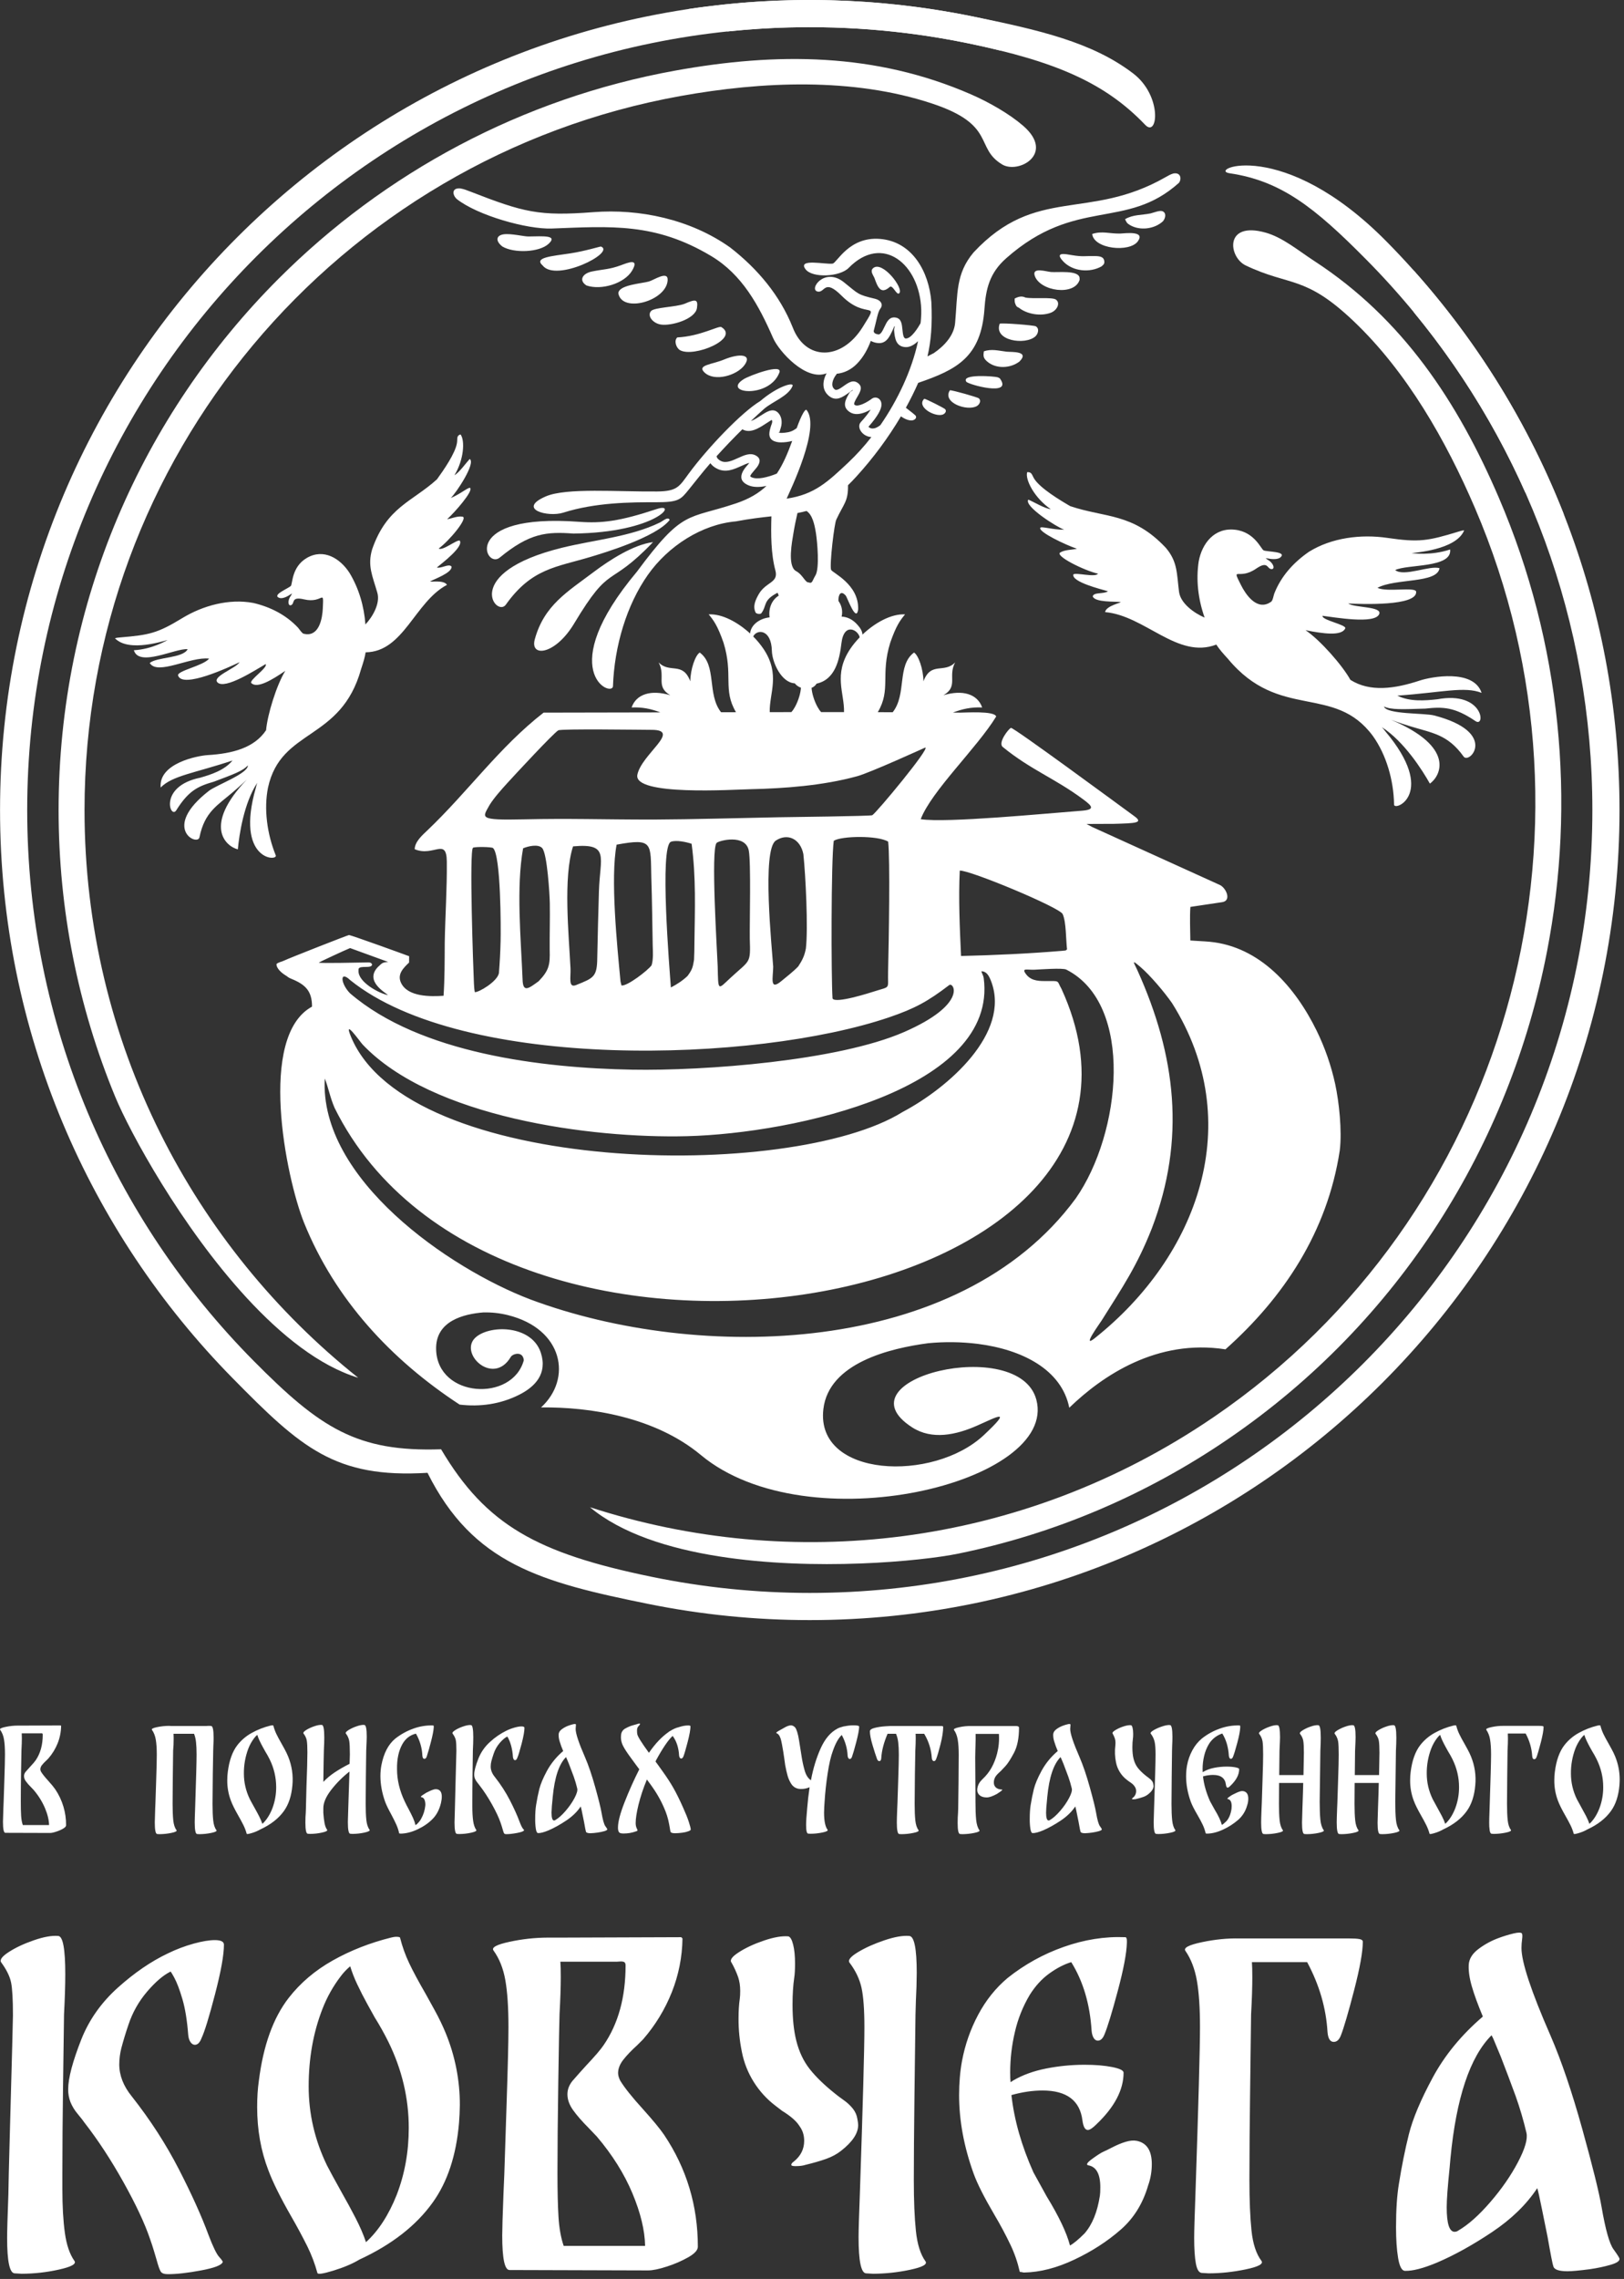 <?xml version="1.0" encoding="UTF-8"?> <svg xmlns="http://www.w3.org/2000/svg" width="216" height="303" viewBox="0 0 216 303" fill="none"><rect x="0" y="0" width="216" height="303" fill="#333333" stroke="none"/><path d="M8.295 291.038C8.295 293.32 8.406 295.264 8.626 296.864C8.847 298.467 9.271 299.71 9.897 300.595C10.191 300.999 9.501 301.387 7.826 301.755C6.203 302.117 4.545 302.302 2.882 302.307L1.943 302.252C1.279 302.215 0.947 300.65 0.947 297.556C0.947 296.672 1.003 294.739 1.114 291.756C1.114 291.13 1.187 288.091 1.335 282.64C1.593 273.36 1.722 268.462 1.722 267.947C1.722 265.847 1.639 264.392 1.473 263.582C1.307 262.772 0.874 261.888 0.175 260.931C-0.083 260.598 0.239 260.139 1.141 259.55C2.043 258.96 3.158 258.435 4.483 257.976C5.81 257.515 6.897 257.322 7.743 257.395C8.37 257.432 8.682 259.126 8.682 262.476C8.682 263.95 8.626 265.736 8.515 267.836C8.479 270.303 8.434 273.636 8.378 277.835C8.326 281.554 8.299 285.274 8.295 288.994V291.038ZM17.522 278.718C19.989 281.848 22.078 285.08 23.791 288.414C25.503 291.747 26.819 294.664 27.741 297.17C28.33 298.716 28.799 299.683 29.149 300.07C29.499 300.456 29.655 300.687 29.619 300.76C29.473 301.166 28.514 301.534 26.746 301.864C24.978 302.196 23.506 302.363 22.327 302.363C21.847 302.363 21.535 302.252 21.387 302.03C21.241 301.81 21.055 301.294 20.835 300.483C20.718 300.077 20.598 299.672 20.475 299.268C20.314 298.73 20.14 298.196 19.951 297.667C19.251 295.604 18.073 293.091 16.417 290.126C14.759 287.16 13.027 284.519 11.223 282.199C11.077 281.978 10.782 281.599 10.339 281.066C9.936 280.595 9.61 280.064 9.373 279.492C9.164 278.945 9.061 278.364 9.069 277.779C9.069 276.306 9.658 274.078 10.837 271.095C11.869 268.518 13.478 266.242 15.67 264.272C17.862 262.303 20.079 260.783 22.327 259.715C23.427 259.178 24.573 258.743 25.753 258.416C26.893 258.104 27.833 257.947 28.569 257.947C29.379 257.947 29.785 258.15 29.785 258.555C29.785 259.918 29.389 262.118 28.597 265.156C27.805 268.195 27.207 270.138 26.802 270.984C26.581 271.574 26.286 271.868 25.918 271.868C25.697 271.868 25.505 271.748 25.337 271.508C25.171 271.27 25.07 270.948 25.034 270.543C24.887 268.627 24.629 267.044 24.261 265.791C23.893 264.54 23.533 263.591 23.183 262.947C22.833 262.303 22.658 262.035 22.658 262.146C21.701 262.624 20.67 263.508 19.565 264.798C18.456 266.094 17.611 267.595 17.079 269.216C16.729 270.236 16.416 271.268 16.139 272.31C15.96 273.014 15.867 273.737 15.863 274.464C15.863 275.938 16.417 277.356 17.521 278.718M59.285 270.322C60.532 273.353 61.169 276.601 61.162 279.879C61.151 280.672 61.114 281.464 61.051 282.254C60.683 286.563 59.523 290.08 57.571 292.806C55.362 295.899 52.102 298.44 47.794 300.428C46.873 300.982 45.722 301.468 44.341 301.892C42.959 302.316 42.251 302.418 42.214 302.196C41.885 300.988 41.441 299.814 40.889 298.69C40.211 297.332 39.493 295.996 38.734 294.683C37.298 292.179 36.285 290.136 35.695 288.551C34.702 285.974 34.203 283.175 34.203 280.155C34.203 278.866 34.277 277.706 34.425 276.675C35.014 271.96 36.339 268.278 38.403 265.626C39.95 263.638 41.902 261.98 44.257 260.654C46.615 259.328 49.194 258.316 51.991 257.616C52.286 257.543 52.507 257.506 52.655 257.506C52.986 257.506 53.17 257.543 53.207 257.616C53.502 258.794 53.907 259.927 54.423 261.014C54.938 262.1 55.675 263.471 56.633 265.128L57.793 267.228C58.382 268.296 58.878 269.327 59.285 270.322ZM52.765 291.811C53.833 289.048 54.367 286.084 54.367 282.918C54.367 278.976 53.466 275.164 51.661 271.482C51.107 270.366 50.498 269.279 49.838 268.223C49.691 267.964 49.358 267.366 48.843 266.427C48.364 265.558 47.912 264.673 47.49 263.775C47.13 263.016 46.825 262.232 46.578 261.428C46.127 261.805 45.719 262.231 45.363 262.699C44.325 264.044 43.488 265.532 42.878 267.118C41.662 270.248 41.054 273.674 41.054 277.392C41.054 281.039 41.865 284.538 43.485 287.89C43.779 288.478 44.461 289.73 45.529 291.646C46.118 292.676 46.707 293.763 47.297 294.904C47.886 296.046 48.346 297.114 48.678 298.108C50.335 296.599 51.698 294.499 52.766 291.811M88.342 283.855C91.325 288.312 92.817 293.266 92.817 298.716C92.817 299.158 92.403 299.619 91.574 300.098C90.671 300.609 89.717 301.025 88.728 301.34C87.661 301.69 86.814 301.864 86.187 301.864L67.791 301.81C67.129 301.847 66.798 300.318 66.798 297.224C66.798 296.415 66.851 294.574 66.963 291.7L67.074 289.104C67.111 287.778 67.211 284.666 67.378 279.768C67.543 274.87 67.626 271.444 67.626 269.492C67.626 266.915 67.489 264.843 67.213 263.279C66.937 261.712 66.41 260.396 65.637 259.328C65.343 258.923 66.061 258.536 67.791 258.168C69.443 257.809 71.129 257.624 72.819 257.616H74.642L90.607 257.56L90.773 257.727C90.741 260.168 90.263 262.583 89.363 264.852C88.45 267.154 87.152 269.283 85.525 271.15L84.751 271.923C83.978 272.623 83.361 273.267 82.901 273.856C82.441 274.446 82.21 275.035 82.21 275.624C82.21 275.919 82.303 276.251 82.486 276.619C83.039 277.539 84.051 278.811 85.526 280.431C86.85 281.904 87.79 283.043 88.342 283.855ZM85.801 298.606C85.765 296.543 85.202 294.214 84.117 291.618C83.029 289.022 81.455 286.507 79.393 284.078L78.287 282.918C77.405 282.034 76.714 281.24 76.217 280.542C75.719 279.842 75.47 279.142 75.47 278.443C75.47 277.816 75.691 277.227 76.134 276.674C76.733 275.985 77.341 275.304 77.957 274.63C79.135 273.379 79.909 272.476 80.277 271.923C82.229 269.088 83.205 265.552 83.205 261.318C83.205 261.059 83.131 260.903 82.983 260.847C82.837 260.792 82.662 260.774 82.458 260.792C82.255 260.811 82.118 260.819 82.045 260.819H74.531C74.569 261.262 74.586 261.943 74.586 262.864C74.586 264.152 74.531 265.791 74.421 267.78C74.383 268.922 74.329 271.923 74.255 276.786C74.182 281.646 74.145 285.679 74.145 288.883C74.145 291.278 74.19 293.23 74.282 294.739C74.375 296.248 74.605 297.538 74.974 298.606H85.801ZM123.09 300.65C123.383 301.055 122.693 301.432 121.018 301.783C119.41 302.125 117.772 302.301 116.129 302.307L115.19 302.252C114.527 302.215 114.195 300.612 114.195 297.446C114.195 296.562 114.25 294.683 114.361 291.811C114.766 279.842 114.969 272.42 114.969 269.548C114.969 267.191 114.839 265.432 114.582 264.272C114.325 263.112 113.79 261.999 112.981 260.931C112.759 260.598 113.137 260.139 114.113 259.55C115.089 258.96 116.258 258.435 117.619 257.976C118.983 257.515 120.089 257.322 120.934 257.395C121.598 257.432 121.93 259.071 121.93 262.311C121.922 263.527 121.885 264.743 121.819 265.958L121.763 267.891C121.726 270.654 121.681 274.299 121.626 278.83C121.57 283.359 121.542 287.042 121.542 289.878C121.542 292.603 121.635 294.85 121.819 296.618C122.003 298.384 122.426 299.73 123.09 300.65ZM111.103 278.387C111.323 278.571 111.69 278.847 112.206 279.215C112.675 279.539 113.094 279.93 113.45 280.375C113.762 280.78 113.957 281.223 114.03 281.702C114.103 282.07 114.141 282.346 114.141 282.53C114.141 283.636 113.385 284.776 111.875 285.955C111.323 286.396 110.661 286.755 109.887 287.032C109.113 287.308 108.193 287.575 107.123 287.832C106.793 287.944 106.351 287.999 105.798 287.999C105.43 287.999 105.246 287.944 105.246 287.834C105.246 287.687 105.357 287.539 105.578 287.391C106.498 286.655 106.959 285.734 106.959 284.63C106.959 283.892 106.757 283.248 106.351 282.696C105.946 282.032 105.173 281.351 104.031 280.652L103.093 279.934C101.978 279.077 101.024 278.029 100.274 276.84C99.493 275.607 98.95 274.239 98.672 272.807C98.37 271.335 98.222 269.836 98.23 268.334C98.23 267.375 98.284 266.51 98.395 265.736C98.433 265.479 98.451 265.128 98.451 264.687C98.451 264.024 98.358 263.416 98.175 262.864C97.938 262.195 97.642 261.548 97.291 260.931C97.032 260.598 97.365 260.139 98.285 259.55C99.206 258.96 100.321 258.444 101.627 258.003C102.935 257.56 104.013 257.376 104.859 257.45C105.118 257.524 105.33 257.892 105.494 258.555C105.661 259.218 105.743 260.046 105.743 261.042C105.743 261.888 105.706 262.532 105.633 262.975C105.486 263.968 105.411 265.166 105.411 266.566C105.411 268.406 105.578 269.99 105.909 271.316C106.278 272.79 106.875 274.05 107.703 275.1C108.533 276.15 109.666 277.246 111.103 278.387ZM151.153 284.628C152.515 284.887 153.196 285.918 153.196 287.723C153.196 288.718 153.031 289.675 152.699 290.595C151.999 292.99 150.784 294.942 149.054 296.451C147.286 297.998 145.233 299.324 142.894 300.428C140.555 301.534 138.337 302.104 136.238 302.142C136.124 302.148 136.01 302.129 135.905 302.086C135.722 302.086 135.63 302.068 135.63 302.031C135.357 300.811 134.949 299.625 134.414 298.495C133.757 297.119 133.038 295.774 132.259 294.463C130.897 292.143 129.976 290.319 129.498 288.994C128.208 285.42 127.565 281.94 127.565 278.554C127.565 276.932 127.694 275.422 127.951 274.023C128.357 271.85 129.074 269.796 130.106 267.863C131.137 265.93 132.443 264.3 134.027 262.975C136.256 261.197 138.768 259.805 141.458 258.859C144.202 257.883 146.935 257.45 149.662 257.56C149.808 257.56 149.882 257.727 149.882 258.058V258.279C149.845 259.679 149.44 261.823 148.666 264.715C147.892 267.606 147.303 269.53 146.899 270.488C146.678 271.04 146.383 271.315 146.015 271.315C145.794 271.315 145.61 271.196 145.462 270.956C145.315 270.716 145.223 270.396 145.187 269.99C144.966 266.455 144.063 263.416 142.48 260.875C141.522 261.168 140.546 261.675 139.551 262.395C138.556 263.112 137.693 264.062 136.955 265.239C136.053 266.758 135.392 268.407 134.995 270.128C134.57 271.915 134.359 273.728 134.359 275.568C134.359 276.159 134.378 276.582 134.414 276.84L134.746 276.619C135.998 275.883 137.471 275.348 139.164 275.016C140.839 274.687 142.541 274.521 144.247 274.52C145.683 274.52 146.908 274.622 147.92 274.824C148.934 275.026 149.44 275.275 149.44 275.57C149.44 277.854 148.243 280.136 145.85 282.419C145.334 282.935 144.946 283.192 144.69 283.192C144.32 283.192 144.082 282.77 143.97 281.922C143.639 279.271 141.871 277.944 138.667 277.944C137.342 277.944 135.961 278.148 134.525 278.552C134.893 281.867 135.868 285.292 137.452 288.828L139.219 292.032C140.841 294.683 141.873 296.856 142.313 298.55C142.793 298.292 143.436 297.759 144.246 296.95C145.278 295.77 145.96 294.094 146.291 291.92C146.327 291.7 146.347 291.332 146.347 290.816C146.347 289.048 145.813 288.072 144.745 287.89C144.413 287.815 144.587 287.53 145.268 287.032C145.95 286.535 146.458 286.212 146.788 286.066C146.972 285.992 147.368 285.799 147.975 285.486C148.584 285.172 149.163 284.934 149.716 284.767C150.268 284.602 150.747 284.555 151.153 284.63M179.492 257.727C180.08 257.727 180.523 257.754 180.818 257.81C181.111 257.864 181.259 257.983 181.259 258.168C181.259 259.494 180.872 261.648 180.099 264.631C179.326 267.615 178.736 269.622 178.331 270.654C178.11 271.206 177.798 271.482 177.392 271.482C176.912 271.482 176.638 271.04 176.564 270.156C176.379 266.988 175.478 263.895 173.856 260.876H166.51C166.547 261.316 166.564 261.999 166.564 262.919C166.564 264.208 166.511 265.847 166.4 267.835C166.362 270.56 166.316 274.179 166.262 278.691C166.212 282.383 166.184 286.075 166.178 289.767C166.178 292.528 166.271 294.794 166.455 296.562C166.639 298.33 167.082 299.674 167.78 300.595C168.074 300.999 167.375 301.378 165.68 301.727C163.987 302.078 162.347 302.252 160.764 302.252L159.826 302.196C159.456 302.159 159.199 301.736 159.052 300.926C158.906 300.116 158.831 298.992 158.831 297.556C158.831 296.672 158.886 294.739 158.998 291.756C159.402 279.787 159.604 272.366 159.604 269.492C159.604 266.951 159.466 264.899 159.191 263.332C158.914 261.768 158.407 260.452 157.671 259.384C157.376 258.978 158.104 258.592 159.854 258.224C161.602 257.855 163.268 257.69 164.852 257.727H179.492ZM213.024 293.468C213.54 296.451 214.064 298.311 214.598 299.047C215.132 299.784 215.4 300.207 215.4 300.318C215.436 300.612 215.04 300.88 214.212 301.119C213.383 301.359 212.472 301.552 211.476 301.699C210.076 301.883 209.084 301.975 208.495 301.975C207.39 301.975 206.764 301.772 206.615 301.367C206.504 301.074 206.248 299.767 205.842 297.447C205.589 296.223 205.341 294.998 205.098 293.772C204.784 292.207 204.572 291.259 204.462 290.927C203.026 293.1 201.027 295.043 198.468 296.755C195.908 298.467 193.468 299.822 191.148 300.815C189.307 301.588 187.871 301.958 186.839 301.922C186.434 301.883 186.139 301.312 185.955 300.207C185.771 299.103 185.679 297.74 185.679 296.12C185.679 293.8 185.807 291.867 186.066 290.32C186.434 288 186.876 285.808 187.391 283.746C187.907 281.683 188.966 279.17 190.568 276.206C192.17 273.24 194.388 270.543 197.226 268.112C196.562 266.528 196.074 265.192 195.762 264.107C195.447 263.02 195.31 262.072 195.347 261.262C195.384 260.451 195.826 259.734 196.672 259.107C197.482 258.502 198.375 258.018 199.324 257.671C199.974 257.428 200.638 257.225 201.312 257.063C201.939 256.916 202.307 256.916 202.419 257.063C202.491 257.174 202.499 257.432 202.446 257.836C202.392 258.221 202.364 258.608 202.363 258.996C202.363 260.876 203.651 264.76 206.23 270.654C207.666 273.967 209.074 278.111 210.456 283.082C211.836 288.055 212.692 291.516 213.024 293.468ZM193.966 296.562C195.292 295.788 196.71 294.527 198.219 292.778C199.73 291.028 200.954 289.26 201.894 287.475C202.832 285.688 203.21 284.39 203.026 283.579C202.638 281.924 202.159 280.292 201.59 278.691C200.944 276.926 200.28 275.167 199.6 273.415L198.771 271.426C198.663 271.14 198.534 270.863 198.384 270.598C195.512 273.471 193.69 278.92 192.918 286.95L192.806 288.22C192.547 290.724 192.419 292.474 192.419 293.468C192.419 295.642 192.77 296.728 193.468 296.728C193.648 296.73 193.823 296.671 193.966 296.562ZM7.345 237.892C8.3 239.307 8.804 240.979 8.789 242.686C8.789 242.828 8.655 242.976 8.389 243.131C8.121 243.286 7.815 243.42 7.469 243.532C7.125 243.646 6.853 243.702 6.65 243.702L0.715 243.684C0.502 243.695 0.395 243.203 0.395 242.204C0.395 241.943 0.413 241.348 0.449 240.423L0.483 239.584C0.497 239.158 0.529 238.154 0.582 236.574C0.635 234.994 0.662 233.888 0.662 233.259C0.662 232.427 0.618 231.759 0.529 231.254C0.459 230.796 0.285 230.36 0.021 229.979C-0.074 229.848 0.157 229.724 0.714 229.606C1.274 229.486 1.814 229.427 2.337 229.427H2.926L8.075 229.408L8.129 229.462C8.119 230.25 7.965 231.029 7.675 231.762C7.38 232.504 6.961 233.191 6.435 233.794L6.187 234.043C5.938 234.268 5.739 234.476 5.59 234.667C5.453 234.826 5.375 235.027 5.367 235.236C5.367 235.332 5.397 235.439 5.457 235.556C5.634 235.855 5.961 236.263 6.437 236.787C6.863 237.262 7.166 237.63 7.345 237.892ZM6.525 242.65C6.514 241.986 6.333 241.234 5.982 240.396C5.602 239.512 5.088 238.691 4.458 237.963L4.102 237.59C3.859 237.353 3.635 237.097 3.434 236.823C3.285 236.628 3.2 236.391 3.194 236.146C3.194 235.943 3.263 235.754 3.407 235.575C3.466 235.504 3.661 235.284 3.994 234.916C4.374 234.511 4.625 234.22 4.743 234.043C5.373 233.128 5.687 231.987 5.687 230.62C5.687 230.538 5.663 230.487 5.615 230.47C5.561 230.451 5.504 230.444 5.447 230.451C5.403 230.456 5.359 230.459 5.314 230.46H2.89C2.902 230.603 2.907 230.823 2.907 231.12C2.907 231.536 2.89 232.064 2.854 232.706C2.842 233.075 2.825 234.043 2.801 235.611C2.78 236.912 2.768 238.213 2.766 239.514C2.766 240.287 2.779 240.915 2.81 241.403C2.839 241.89 2.914 242.306 3.033 242.65H6.525ZM28.785 243.327C28.879 243.458 28.657 243.58 28.115 243.692C27.591 243.804 27.057 243.86 26.521 243.862L26.218 243.844C26.005 243.832 25.898 243.316 25.898 242.294C25.898 242.008 25.915 241.403 25.951 240.476C26.081 236.615 26.146 234.22 26.146 233.294C26.146 232.64 26.122 232.094 26.075 231.654C26.04 231.263 25.95 230.879 25.809 230.514H23.081L23.099 231.084C23.099 231.75 23.075 232.308 23.027 232.759L22.983 236.262C22.966 237.716 22.957 238.908 22.957 239.835C22.957 240.726 22.986 241.456 23.045 242.027C23.106 242.596 23.249 243.03 23.474 243.327C23.567 243.458 23.346 243.58 22.805 243.692C22.281 243.803 21.747 243.86 21.211 243.862L20.907 243.844C20.694 243.832 20.587 243.316 20.587 242.294C20.587 242.008 20.605 241.403 20.641 240.476L20.675 239.656C20.687 239.216 20.721 238.207 20.774 236.627C20.827 235.047 20.854 233.935 20.854 233.294C20.854 232.486 20.809 231.82 20.721 231.298C20.631 230.775 20.462 230.342 20.213 229.998C20.117 229.867 20.343 229.744 20.889 229.631C21.435 229.519 21.965 229.463 22.475 229.463L22.778 229.48H27.447C27.531 229.467 27.643 229.463 27.786 229.463C27.929 229.463 28.029 229.468 28.09 229.48C28.303 229.492 28.41 230.022 28.41 231.067C28.41 231.375 28.398 231.744 28.375 232.171L28.357 232.759C28.343 233.14 28.326 234.182 28.303 235.887C28.283 237.202 28.271 238.518 28.267 239.834C28.267 240.726 28.297 241.456 28.357 242.027C28.417 242.596 28.559 243.03 28.783 243.327M38.319 233.526C38.821 234.743 39.017 236.065 38.889 237.375C38.769 238.766 38.395 239.9 37.766 240.779C37.054 241.778 36.002 242.596 34.613 243.238C34.261 243.44 33.887 243.598 33.498 243.711C33.053 243.847 32.823 243.88 32.811 243.808C32.705 243.418 32.562 243.039 32.385 242.676C32.166 242.239 31.934 241.809 31.689 241.386C31.226 240.576 30.899 239.918 30.71 239.407C30.382 238.542 30.219 237.623 30.227 236.698C30.227 236.282 30.251 235.908 30.299 235.575C30.489 234.055 30.917 232.867 31.582 232.011C32.098 231.355 32.74 230.81 33.471 230.407C34.255 229.97 35.094 229.641 35.966 229.427C36.035 229.407 36.107 229.395 36.179 229.391C36.286 229.391 36.346 229.403 36.358 229.427C36.454 229.807 36.585 230.172 36.75 230.523C36.917 230.874 37.154 231.316 37.463 231.851L37.837 232.527C38.027 232.872 38.187 233.204 38.319 233.527V233.526ZM36.215 240.459C36.565 239.543 36.74 238.569 36.733 237.588C36.73 236.308 36.431 235.046 35.859 233.9C35.681 233.54 35.484 233.189 35.271 232.848C35.163 232.656 35.056 232.463 34.951 232.27C34.796 231.989 34.65 231.704 34.514 231.414C34.389 231.147 34.291 230.894 34.221 230.656C34.065 230.787 33.934 230.923 33.827 231.066C33.493 231.5 33.223 231.981 33.026 232.492C32.625 233.551 32.426 234.675 32.438 235.807C32.438 236.983 32.699 238.112 33.222 239.194C33.315 239.383 33.537 239.787 33.882 240.404C34.071 240.738 34.262 241.088 34.451 241.456C34.641 241.824 34.79 242.17 34.897 242.49C35.431 242.003 35.87 241.326 36.217 240.458M49.154 243.274C49.249 243.404 49.026 243.53 48.486 243.648C47.962 243.765 47.427 243.825 46.89 243.827L46.587 243.808C46.374 243.796 46.267 243.275 46.267 242.24C46.267 241.967 46.285 241.367 46.321 240.44L46.481 235.539C45.565 236.253 44.742 237.08 44.031 237.999C43.347 238.89 43.005 239.692 43.005 240.404V241.028C43.042 241.563 43.095 242.018 43.165 242.392C43.237 242.766 43.35 243.06 43.505 243.274C43.601 243.404 43.377 243.53 42.837 243.648C42.313 243.765 41.778 243.825 41.242 243.827L40.938 243.808C40.725 243.796 40.618 243.304 40.618 242.328C40.618 241.843 40.635 241.386 40.671 240.956L40.689 240.44C40.689 240.214 40.713 239.246 40.761 237.535C40.843 235.398 40.885 233.882 40.885 232.991C40.885 232.267 40.858 231.744 40.805 231.423C40.751 231.103 40.606 230.787 40.369 230.479C40.297 230.372 40.407 230.223 40.698 230.032C40.989 229.843 41.346 229.672 41.767 229.526C42.189 229.376 42.537 229.314 42.81 229.338C43.023 229.35 43.13 229.908 43.13 231.012C43.13 231.464 43.113 232.028 43.077 232.706L43.042 234.363C43.042 234.898 43.029 235.747 43.006 236.912C43.469 236.427 43.986 235.996 44.547 235.628C45.123 235.248 45.774 234.874 46.499 234.506L46.534 233.259C46.534 232.415 46.507 231.824 46.454 231.486C46.388 231.118 46.232 230.772 46.001 230.479C45.929 230.372 46.041 230.223 46.338 230.032C46.677 229.823 47.04 229.653 47.418 229.526C47.838 229.376 48.186 229.314 48.458 229.338C48.673 229.35 48.779 229.879 48.779 230.924C48.779 231.162 48.755 231.755 48.709 232.706C48.695 233.586 48.682 234.756 48.663 236.216C48.647 237.411 48.638 238.605 48.637 239.799C48.637 240.69 48.666 241.418 48.726 241.982C48.786 242.546 48.929 242.975 49.154 243.274ZM58.118 237.892C58.546 237.963 58.761 238.29 58.761 238.872C58.761 239.122 58.723 239.4 58.654 239.71C58.439 240.6 58.065 241.314 57.531 241.848C57.007 242.382 56.351 242.838 55.562 243.212C54.771 243.586 54.014 243.779 53.289 243.791C53.252 243.793 53.216 243.787 53.182 243.774C53.123 243.774 53.093 243.767 53.093 243.755C53.011 243.366 52.888 242.987 52.727 242.623C52.567 242.26 52.339 241.802 52.041 241.242C51.637 240.506 51.365 239.942 51.222 239.548C50.806 238.374 50.598 237.238 50.598 236.146C50.598 235.647 50.639 235.172 50.723 234.719C51.031 233.104 51.649 231.916 52.577 231.155C53.301 230.585 54.114 230.137 54.982 229.828C55.825 229.519 56.721 229.376 57.619 229.408C57.667 229.408 57.691 229.456 57.691 229.551V229.64C57.667 230.092 57.534 230.775 57.291 231.69C57.129 232.325 56.947 232.955 56.746 233.579C56.675 233.758 56.573 233.846 56.443 233.846C56.289 233.846 56.199 233.704 56.177 233.419C56.133 232.39 55.839 231.387 55.321 230.496C54.537 230.686 53.937 231.15 53.521 231.886C53.022 232.776 52.783 233.888 52.807 235.219C52.807 236.646 53.146 238.07 53.823 239.495C53.954 239.782 54.133 240.131 54.358 240.548C54.609 241.023 54.801 241.411 54.938 241.715C55.074 242.018 55.185 242.335 55.267 242.668C55.398 242.584 55.541 242.455 55.694 242.276C55.85 242.098 55.962 241.931 56.034 241.778C56.319 241.266 56.497 240.702 56.567 240.084C56.592 239.838 56.564 239.589 56.487 239.354C56.41 239.116 56.266 238.979 56.051 238.943C55.909 238.919 55.974 238.819 56.247 238.64C56.521 238.462 56.669 238.367 56.693 238.355C56.751 238.332 56.879 238.27 57.075 238.168C57.273 238.067 57.462 237.99 57.646 237.936C57.798 237.885 57.959 237.87 58.118 237.892ZM62.823 240.208C62.823 240.946 62.859 241.572 62.93 242.088C63.002 242.606 63.138 243.007 63.339 243.292C63.435 243.423 63.213 243.547 62.673 243.666C62.149 243.783 61.614 243.843 61.077 243.844L60.774 243.827C60.561 243.814 60.453 243.31 60.453 242.311C60.453 242.027 60.471 241.403 60.506 240.44C60.506 240.239 60.53 239.258 60.578 237.5C60.662 234.506 60.702 232.927 60.702 232.759C60.702 232.082 60.675 231.612 60.622 231.352C60.569 231.09 60.429 230.806 60.203 230.496C60.121 230.39 60.225 230.24 60.515 230.051C60.806 229.86 61.166 229.691 61.594 229.543C62.021 229.394 62.371 229.331 62.645 229.356C62.847 229.367 62.949 229.914 62.949 230.995C62.949 231.471 62.93 232.047 62.895 232.724C62.882 233.52 62.869 234.595 62.85 235.95C62.831 237.304 62.823 238.504 62.823 239.55V240.208ZM65.799 236.235C66.595 237.244 67.27 238.288 67.822 239.362C68.374 240.438 68.799 241.379 69.097 242.187C69.286 242.686 69.438 242.998 69.55 243.123C69.663 243.247 69.714 243.322 69.703 243.346C69.655 243.476 69.346 243.595 68.775 243.702C68.205 243.808 67.73 243.862 67.35 243.862C67.195 243.862 67.094 243.827 67.046 243.755C66.999 243.684 66.939 243.518 66.869 243.256L66.753 242.864C66.701 242.69 66.644 242.518 66.583 242.347C66.357 241.682 65.977 240.871 65.443 239.915C64.909 238.958 64.35 238.106 63.767 237.358C63.678 237.232 63.583 237.11 63.483 236.992C63.353 236.841 63.248 236.669 63.171 236.484C63.104 236.308 63.07 236.12 63.073 235.931C63.073 235.456 63.263 234.738 63.643 233.775C63.985 232.93 64.519 232.177 65.203 231.575C65.844 230.984 66.567 230.489 67.35 230.104C67.718 229.926 68.086 229.787 68.455 229.686C68.823 229.584 69.126 229.534 69.365 229.534C69.625 229.534 69.755 229.6 69.755 229.73C69.755 230.17 69.629 230.879 69.373 231.859C69.117 232.839 68.925 233.467 68.793 233.739C68.722 233.93 68.626 234.024 68.507 234.024C68.437 234.024 68.374 233.986 68.321 233.908C68.262 233.814 68.228 233.707 68.223 233.596C68.192 233.078 68.109 232.564 67.974 232.063C67.889 231.746 67.772 231.439 67.626 231.146C67.513 230.938 67.457 230.852 67.457 230.888C67.147 231.042 66.817 231.328 66.459 231.744C66.101 232.163 65.829 232.647 65.657 233.17C65.514 233.596 65.413 233.93 65.354 234.167C65.296 234.394 65.266 234.628 65.265 234.863C65.265 235.338 65.443 235.795 65.798 236.235M80.003 240.992C80.17 241.955 80.339 242.555 80.51 242.792C80.683 243.03 80.77 243.167 80.77 243.203C80.781 243.298 80.654 243.384 80.386 243.462C80.119 243.539 79.826 243.6 79.505 243.648C79.186 243.696 78.864 243.726 78.542 243.738C78.185 243.738 77.982 243.671 77.937 243.542C77.899 243.446 77.817 243.024 77.687 242.275C77.605 241.881 77.524 241.486 77.446 241.091C77.389 240.783 77.321 240.477 77.241 240.174C76.778 240.874 76.134 241.5 75.307 242.054C74.481 242.606 73.694 243.043 72.946 243.363C72.351 243.612 71.889 243.731 71.557 243.719C71.426 243.708 71.33 243.524 71.271 243.167C71.206 242.731 71.176 242.29 71.182 241.848C71.182 241.099 71.223 240.475 71.306 239.976C71.426 239.228 71.567 238.522 71.733 237.856C71.901 237.19 72.242 236.38 72.759 235.424C73.308 234.429 74.035 233.543 74.906 232.812C74.725 232.391 74.567 231.959 74.434 231.52C74.341 231.224 74.296 230.914 74.301 230.603C74.313 230.342 74.454 230.11 74.727 229.908C75.002 229.706 75.287 229.551 75.583 229.444C75.81 229.362 76.023 229.296 76.226 229.248C76.427 229.2 76.546 229.2 76.582 229.248C76.605 229.284 76.609 229.368 76.59 229.499C76.573 229.63 76.563 229.754 76.563 229.872C76.563 230.478 76.979 231.731 77.811 233.632C78.274 234.702 78.729 236.039 79.175 237.643C79.621 239.246 79.897 240.363 80.003 240.992ZM73.854 241.991C74.282 241.742 74.741 241.334 75.227 240.77C75.714 240.206 76.109 239.636 76.413 239.059C76.715 238.483 76.837 238.064 76.778 237.803C76.653 237.269 76.498 236.743 76.314 236.226C76.105 235.657 75.891 235.09 75.673 234.524L75.406 233.882C75.371 233.79 75.329 233.7 75.281 233.615C74.354 234.542 73.766 236.299 73.517 238.89L73.481 239.3C73.414 239.863 73.372 240.428 73.355 240.994C73.355 241.694 73.469 242.044 73.695 242.044C73.753 242.045 73.809 242.026 73.855 241.991M90.857 240.334C91.201 241.094 91.453 241.723 91.614 242.223C91.774 242.722 91.861 243.054 91.873 243.22C91.897 243.304 91.789 243.39 91.551 243.479C91.293 243.573 91.023 243.635 90.75 243.666C90.431 243.711 90.109 243.735 89.787 243.738C89.431 243.738 89.228 243.671 89.182 243.542C89.143 243.383 89.113 243.222 89.093 243.06C89.031 242.684 88.957 242.309 88.87 241.938C88.781 241.581 88.671 241.229 88.539 240.886C88.095 239.744 87.515 238.661 86.811 237.659C86.618 237.375 86.416 237.096 86.206 236.823C86.148 236.749 86.094 236.671 86.045 236.591C85.578 237.691 85.2 238.826 84.913 239.986C84.669 241.012 84.547 241.807 84.547 242.366C84.547 242.638 84.589 242.864 84.671 243.043C84.755 243.22 84.797 243.327 84.797 243.363C84.797 243.399 84.75 243.435 84.655 243.47C84.309 243.59 84.007 243.67 83.746 243.71C83.481 243.752 83.213 243.773 82.945 243.774C82.694 243.774 82.522 243.743 82.427 243.684C82.331 243.624 82.267 243.518 82.231 243.364C82.201 243.236 82.189 243.103 82.195 242.971C82.195 242.223 82.486 241.104 83.069 239.62C83.653 238.129 84.307 236.666 85.029 235.236C84.876 235.027 84.722 234.82 84.566 234.614L83.887 233.686C83.413 233.046 83.078 232.531 82.882 232.144C82.642 231.694 82.546 231.181 82.605 230.674C82.616 230.496 82.673 230.324 82.77 230.175C82.866 230.025 82.999 229.903 83.157 229.819C83.49 229.63 83.805 229.492 84.103 229.408L84.671 229.248C84.79 229.197 84.917 229.167 85.046 229.159C85.106 229.159 85.135 229.178 85.135 229.212C85.135 229.26 85.082 229.338 84.975 229.444C84.898 229.519 84.835 229.607 84.789 229.703C84.741 229.825 84.72 229.955 84.726 230.086C84.726 230.276 84.737 230.436 84.762 230.567C84.821 230.887 85.338 231.714 86.311 233.044C87.143 231.832 88.022 230.906 88.949 230.264V230.247L89.109 230.158C89.526 229.896 89.912 229.724 90.269 229.64C90.719 229.486 91.135 229.408 91.517 229.408C91.73 229.408 91.837 229.444 91.837 229.515C91.837 229.943 91.713 230.639 91.463 231.602C91.213 232.563 91.023 233.211 90.893 233.543C90.863 233.617 90.817 233.684 90.759 233.739C90.706 233.787 90.654 233.811 90.607 233.811C90.535 233.811 90.474 233.775 90.421 233.704C90.359 233.609 90.325 233.498 90.322 233.384C90.262 232.35 89.978 231.488 89.466 230.798C88.873 231.346 88.136 232.427 87.257 234.043C87.243 234.1 87.219 234.154 87.186 234.203C87.279 234.334 87.367 234.45 87.443 234.55C87.521 234.652 87.583 234.738 87.63 234.808L88.112 235.486C88.671 236.259 89.149 236.992 89.546 237.687C89.946 238.382 90.382 239.264 90.857 240.334ZM112.438 229.499C112.795 229.427 113.163 229.391 113.543 229.391C114.03 229.391 114.274 229.451 114.274 229.57C114.262 229.996 114.131 230.686 113.882 231.636C113.631 232.587 113.442 233.24 113.311 233.596C113.241 233.775 113.146 233.864 113.026 233.864C112.955 233.864 112.893 233.828 112.839 233.758C112.778 233.662 112.744 233.551 112.741 233.438C112.694 232.469 112.425 231.523 111.957 230.674C111.517 231.09 111.125 231.791 110.781 232.776C110.509 233.502 110.273 234.515 110.077 235.816C109.881 237.116 109.747 238.35 109.677 239.514C109.635 240.006 109.612 240.5 109.605 240.994C109.605 242.098 109.759 242.858 110.069 243.274C110.162 243.404 109.937 243.527 109.39 243.639C108.845 243.752 108.315 243.808 107.805 243.808L107.502 243.791C107.311 243.791 107.217 243.411 107.217 242.65C107.217 242.175 107.265 241.432 107.359 240.423C107.431 239.519 107.538 238.587 107.679 237.624C107.495 237.701 107.304 237.761 107.109 237.803C106.919 237.838 106.729 237.856 106.539 237.856C105.958 237.856 105.518 237.619 105.219 237.143C105.016 236.819 104.86 236.468 104.757 236.1C104.65 235.727 104.543 235.26 104.437 234.702C104.387 234.4 104.345 234.097 104.311 233.794C104.227 233.173 104.126 232.555 104.009 231.94C103.976 231.795 103.946 231.649 103.919 231.503C103.877 231.274 103.802 231.052 103.698 230.843C103.595 230.647 103.474 230.52 103.331 230.46C103.177 230.412 103.245 230.31 103.535 230.148C103.829 229.988 103.979 229.902 103.991 229.89C104.149 229.797 104.309 229.708 104.471 229.623C104.757 229.468 105.013 229.391 105.238 229.391C105.293 229.395 105.347 229.407 105.398 229.427C105.625 229.51 105.789 229.664 105.889 229.89C105.99 230.116 106.082 230.412 106.165 230.782C106.235 231.126 106.319 231.614 106.414 232.243C106.498 232.79 106.558 233.17 106.593 233.383C106.699 234.096 106.842 234.764 107.021 235.388C107.199 236.011 107.478 236.448 107.858 236.698C108.155 235.118 108.589 233.698 109.159 232.438C109.73 231.179 110.466 230.312 111.369 229.838L111.422 229.802C111.616 229.71 111.819 229.638 112.027 229.588C112.111 229.551 112.247 229.522 112.438 229.499ZM125.181 229.482C125.359 229.482 125.447 229.516 125.447 229.588C125.447 230.194 125.333 230.956 125.101 231.878C124.869 232.798 124.67 233.472 124.503 233.9C124.432 234.066 124.338 234.15 124.218 234.15C124.146 234.15 124.085 234.114 124.031 234.043C123.97 233.947 123.935 233.836 123.933 233.722C123.859 232.586 123.511 231.485 122.918 230.514H121.777C121.79 230.656 121.794 230.876 121.794 231.174C121.794 231.59 121.777 232.118 121.741 232.76C121.729 233.14 121.711 234.182 121.687 235.887C121.667 237.203 121.656 238.518 121.653 239.834C121.653 240.726 121.682 241.456 121.741 242.027C121.801 242.596 121.943 243.03 122.167 243.327C122.263 243.458 122.041 243.58 121.501 243.692C120.976 243.804 120.441 243.86 119.905 243.862L119.602 243.844C119.389 243.832 119.282 243.316 119.282 242.294C119.282 242.008 119.299 241.403 119.335 240.476L119.371 239.656C119.382 239.216 119.415 238.207 119.469 236.627C119.522 235.047 119.549 233.935 119.549 233.294C119.549 232.64 119.522 232.098 119.469 231.663C119.426 231.268 119.327 230.881 119.175 230.514H118.051C117.553 231.678 117.274 232.747 117.215 233.722C117.202 234.007 117.113 234.148 116.947 234.148C116.827 234.148 116.734 234.066 116.662 233.9C116.483 233.412 116.279 232.78 116.047 232.002C115.815 231.224 115.701 230.62 115.701 230.194C115.701 229.991 115.914 229.836 116.341 229.73C116.769 229.623 117.25 229.551 117.785 229.516C118.319 229.48 118.587 229.468 118.587 229.48L125.181 229.482ZM133.254 237.927C133.361 237.94 133.298 238.028 133.067 238.195C132.914 238.308 132.756 238.415 132.594 238.515C132.023 238.824 131.572 238.979 131.239 238.979C130.847 238.979 130.538 238.887 130.313 238.703C130.202 238.615 130.114 238.502 130.055 238.373C129.997 238.245 129.969 238.104 129.974 237.963C129.974 237.832 130.005 237.666 130.063 237.464C130.123 237.286 130.196 237.131 130.286 237.002C130.375 236.87 130.503 236.722 130.669 236.555C131.157 236.104 131.561 235.592 131.882 235.022C132.202 234.44 132.449 233.811 132.621 233.134C132.838 232.285 132.919 231.407 132.86 230.532H129.761C129.773 230.912 129.766 231.447 129.743 232.135C129.73 232.302 129.725 232.51 129.725 232.759L129.707 233.668C129.707 234.774 129.714 235.652 129.725 236.306L129.743 238.962V239.567C129.743 240.54 129.772 241.331 129.831 241.938C129.891 242.543 130.034 243.007 130.259 243.327C130.366 243.458 130.147 243.58 129.601 243.692C129.073 243.803 128.536 243.86 127.997 243.862L127.694 243.844C127.479 243.832 127.373 243.346 127.373 242.383C127.373 241.872 127.39 241.403 127.426 240.975L127.443 240.476C127.457 239.572 127.47 238.418 127.489 237.01C127.506 235.602 127.515 234.363 127.515 233.294C127.515 232.475 127.47 231.806 127.382 231.29C127.293 230.772 127.129 230.347 126.891 230.015C126.795 229.884 127.025 229.759 127.578 229.642C128.101 229.526 128.637 229.472 129.173 229.482H135.124C135.398 229.482 135.534 229.558 135.534 229.712C135.534 231.09 135.311 232.2 134.867 233.046C134.42 233.888 134.038 234.482 133.716 234.827C133.396 235.171 133.206 235.374 133.147 235.432L132.862 235.699C132.599 235.938 132.422 236.156 132.327 236.359C132.232 236.56 132.184 236.78 132.185 237.002C132.185 237.274 132.277 237.495 132.461 237.66C132.645 237.827 132.91 237.916 133.254 237.927ZM145.782 240.992C145.947 241.955 146.117 242.555 146.29 242.792C146.462 243.03 146.547 243.167 146.547 243.203C146.56 243.298 146.431 243.384 146.164 243.462C145.898 243.539 145.605 243.6 145.283 243.648C144.964 243.696 144.642 243.726 144.319 243.738C143.963 243.738 143.762 243.671 143.714 243.542C143.679 243.446 143.595 243.024 143.466 242.275C143.406 241.991 143.325 241.595 143.226 241.091C143.169 240.783 143.1 240.477 143.019 240.174C142.557 240.874 141.912 241.5 141.086 242.054C140.259 242.606 139.472 243.043 138.725 243.363C138.13 243.612 137.667 243.731 137.334 243.719C137.203 243.708 137.109 243.524 137.049 243.167C136.984 242.731 136.955 242.29 136.961 241.848C136.961 241.099 137 240.475 137.084 239.976C137.204 239.228 137.346 238.522 137.511 237.856C137.679 237.19 138.02 236.38 138.538 235.424C139.086 234.429 139.814 233.543 140.685 232.812C140.503 232.391 140.346 231.959 140.212 231.52C140.119 231.224 140.074 230.914 140.079 230.603C140.091 230.342 140.234 230.11 140.506 229.908C140.767 229.713 141.055 229.557 141.362 229.444C141.588 229.362 141.802 229.296 142.004 229.248C142.204 229.2 142.324 229.2 142.36 229.248C142.384 229.284 142.387 229.368 142.368 229.499C142.351 229.63 142.342 229.754 142.342 229.872C142.342 230.478 142.758 231.731 143.59 233.632C144.052 234.702 144.507 236.039 144.954 237.643C145.399 239.246 145.674 240.363 145.782 240.992ZM139.634 241.991C140.061 241.742 140.518 241.334 141.006 240.77C141.492 240.206 141.887 239.636 142.191 239.059C142.494 238.483 142.615 238.064 142.556 237.803C142.431 237.269 142.276 236.743 142.092 236.226C141.884 235.657 141.67 235.089 141.451 234.524L141.184 233.882C141.15 233.79 141.108 233.7 141.059 233.615C140.133 234.542 139.545 236.299 139.295 238.89L139.259 239.3C139.175 240.108 139.134 240.672 139.134 240.994C139.134 241.694 139.247 242.044 139.473 242.044C139.53 242.045 139.587 242.026 139.632 241.991M156.314 243.31C156.41 243.44 156.187 243.563 155.646 243.675C155.104 243.788 154.579 243.844 154.068 243.844L153.766 243.827C153.552 243.814 153.444 243.298 153.444 242.276C153.444 241.991 153.462 241.386 153.498 240.458C153.63 236.598 153.694 234.203 153.694 233.276C153.694 232.516 153.654 231.948 153.57 231.575C153.478 231.182 153.301 230.813 153.052 230.495C152.982 230.388 153.103 230.242 153.418 230.051C153.732 229.86 154.111 229.691 154.55 229.543C154.99 229.394 155.346 229.331 155.619 229.356C155.832 229.367 155.939 229.896 155.939 230.942C155.939 231.25 155.928 231.643 155.904 232.118L155.886 232.742L155.842 236.271C155.824 237.731 155.815 238.919 155.815 239.835C155.815 240.714 155.844 241.439 155.904 242.008C155.963 242.579 156.1 243.012 156.314 243.31ZM152.447 236.127C152.518 236.187 152.636 236.276 152.803 236.395C152.97 236.515 153.103 236.639 153.203 236.768C153.302 236.892 153.367 237.04 153.392 237.196C153.415 237.316 153.427 237.404 153.427 237.463C153.427 237.82 153.183 238.188 152.696 238.57C152.504 238.72 152.287 238.837 152.055 238.916C151.804 239.006 151.508 239.092 151.163 239.175C151.056 239.211 150.914 239.228 150.736 239.228C150.616 239.228 150.558 239.211 150.558 239.175C150.558 239.127 150.594 239.08 150.664 239.032C150.804 238.93 150.917 238.795 150.994 238.64C151.071 238.486 151.111 238.315 151.11 238.142C151.114 237.918 151.046 237.699 150.914 237.518C150.783 237.304 150.534 237.084 150.167 236.858L149.863 236.627C149.124 236.059 148.617 235.241 148.436 234.327C148.282 233.577 148.252 232.807 148.348 232.047C148.359 231.963 148.366 231.851 148.366 231.708C148.366 231.495 148.335 231.298 148.276 231.12C148.201 230.904 148.105 230.695 147.991 230.496C147.909 230.39 148.015 230.24 148.313 230.051C148.65 229.841 149.012 229.674 149.39 229.551C149.812 229.408 150.159 229.35 150.434 229.374C150.517 229.398 150.584 229.516 150.638 229.73C150.691 229.943 150.718 230.211 150.718 230.532C150.718 230.804 150.707 231.012 150.683 231.155C150.635 231.476 150.611 231.862 150.611 232.314C150.611 232.908 150.664 233.419 150.771 233.847C150.891 234.322 151.083 234.728 151.351 235.067C151.618 235.406 151.984 235.76 152.447 236.127ZM165.367 238.142C165.807 238.224 166.027 238.558 166.027 239.139C166.027 239.459 165.974 239.77 165.867 240.066C165.667 240.797 165.258 241.453 164.69 241.955C164.09 242.473 163.422 242.905 162.703 243.239C161.948 243.595 161.232 243.779 160.556 243.791C160.52 243.793 160.484 243.787 160.45 243.774C160.388 243.774 160.36 243.767 160.36 243.755C160.272 243.362 160.14 242.979 159.967 242.615C159.79 242.235 159.558 241.802 159.274 241.314C158.834 240.566 158.536 239.978 158.38 239.55C157.966 238.396 157.758 237.274 157.758 236.18C157.758 235.658 157.799 235.171 157.882 234.719C158.01 234.025 158.245 233.355 158.578 232.732C158.911 232.108 159.332 231.583 159.843 231.155C160.562 230.582 161.373 230.133 162.24 229.828C163.087 229.519 163.985 229.377 164.886 229.408C164.934 229.408 164.958 229.462 164.958 229.568V229.64C164.946 230.092 164.815 230.784 164.566 231.716C164.315 232.65 164.126 233.27 163.995 233.579C163.924 233.758 163.828 233.846 163.71 233.846C163.639 233.846 163.579 233.808 163.532 233.731C163.479 233.635 163.448 233.529 163.443 233.419C163.371 232.278 163.08 231.299 162.57 230.479C161.826 230.72 161.194 231.219 160.787 231.886C160.502 232.362 160.291 232.887 160.155 233.463C160.018 234.038 159.95 234.628 159.95 235.219C159.95 235.408 159.956 235.546 159.967 235.628L160.074 235.558C160.479 235.32 160.954 235.147 161.5 235.04C162.047 234.934 162.594 234.88 163.14 234.88C163.603 234.88 163.998 234.912 164.326 234.978C164.651 235.044 164.815 235.124 164.815 235.218C164.815 235.955 164.428 236.692 163.655 237.428C163.49 237.595 163.366 237.678 163.282 237.678C163.163 237.678 163.086 237.542 163.051 237.268C162.944 236.412 162.374 235.986 161.339 235.986C160.912 235.986 160.467 236.05 160.003 236.18C160.122 237.251 160.436 238.355 160.947 239.495L161.518 240.53C162.04 241.386 162.374 242.086 162.516 242.632C162.671 242.548 162.878 242.376 163.139 242.115C163.472 241.736 163.691 241.195 163.799 240.494C163.813 240.376 163.82 240.257 163.818 240.138C163.818 239.567 163.644 239.252 163.3 239.192C163.194 239.17 163.25 239.078 163.47 238.916C163.69 238.756 163.852 238.652 163.959 238.604C164.019 238.582 164.146 238.519 164.343 238.418C164.522 238.324 164.71 238.247 164.903 238.187C165.052 238.136 165.211 238.12 165.367 238.142ZM176.059 243.327C176.155 243.458 175.931 243.58 175.392 243.692C174.868 243.804 174.333 243.86 173.796 243.862L173.494 243.844C173.28 243.832 173.174 243.334 173.174 242.347C173.174 242.062 173.191 241.439 173.227 240.476C173.286 238.908 173.32 237.767 173.334 237.054H170.126C170.113 237.981 170.107 238.908 170.107 239.835C170.107 240.726 170.136 241.456 170.196 242.027C170.256 242.596 170.399 243.03 170.623 243.327C170.719 243.458 170.496 243.58 169.956 243.692C169.432 243.804 168.897 243.86 168.36 243.862L168.059 243.844C167.844 243.832 167.738 243.316 167.738 242.294C167.738 242.008 167.755 241.403 167.791 240.476L167.827 239.656C167.839 239.216 167.871 238.207 167.924 236.627C167.978 235.047 168.004 233.935 168.004 233.294C168.004 232.451 167.978 231.859 167.924 231.52C167.858 231.153 167.703 230.807 167.471 230.514C167.399 230.407 167.511 230.258 167.81 230.068C168.106 229.879 168.464 229.708 168.887 229.562C169.308 229.412 169.656 229.348 169.93 229.374C170.143 229.384 170.25 229.914 170.25 230.96C170.25 231.208 170.226 231.81 170.179 232.76L170.143 236.003H173.37L173.423 233.027C173.423 232.302 173.396 231.779 173.343 231.458C173.29 231.138 173.143 230.823 172.906 230.514C172.835 230.407 172.944 230.258 173.235 230.068C173.57 229.858 173.929 229.688 174.304 229.562C174.726 229.412 175.074 229.348 175.347 229.374C175.56 229.384 175.667 229.943 175.667 231.048C175.667 231.512 175.65 232.082 175.614 232.759L175.524 239.567C175.524 240.54 175.555 241.331 175.614 241.938C175.674 242.543 175.823 243.007 176.059 243.327ZM186.111 243.327C186.206 243.458 185.983 243.58 185.443 243.692C184.918 243.804 184.384 243.86 183.847 243.862L183.546 243.844C183.332 243.832 183.224 243.334 183.224 242.347C183.224 242.062 183.242 241.439 183.278 240.476C183.336 238.908 183.372 237.767 183.384 237.054H180.176C180.164 237.91 180.159 238.836 180.159 239.835C180.159 240.726 180.188 241.456 180.248 242.027C180.307 242.596 180.45 243.03 180.675 243.327C180.77 243.458 180.547 243.58 180.008 243.692C179.484 243.804 178.949 243.86 178.412 243.862L178.11 243.844C177.896 243.832 177.79 243.316 177.79 242.294C177.79 242.008 177.807 241.403 177.843 240.476L177.878 239.656C177.891 239.216 177.923 238.207 177.976 236.627C178.03 235.047 178.056 233.935 178.056 233.294C178.056 232.451 178.03 231.859 177.976 231.52C177.91 231.153 177.754 230.807 177.522 230.514C177.45 230.407 177.562 230.258 177.86 230.068C178.199 229.859 178.561 229.689 178.938 229.562C179.36 229.412 179.708 229.348 179.98 229.374C180.194 229.384 180.3 229.914 180.3 230.96C180.3 231.208 180.278 231.81 180.23 232.76L180.195 236.003H183.422L183.474 233.027C183.474 232.302 183.447 231.779 183.394 231.458C183.34 231.138 183.194 230.823 182.956 230.514C182.886 230.407 182.996 230.258 183.287 230.068C183.622 229.858 183.98 229.688 184.355 229.562C184.778 229.412 185.126 229.348 185.399 229.374C185.612 229.384 185.719 229.943 185.719 231.048C185.719 231.512 185.702 232.082 185.666 232.759L185.576 239.567C185.576 240.54 185.606 241.331 185.666 241.938C185.726 242.543 185.874 243.007 186.111 243.327ZM195.646 233.526C196.148 234.743 196.344 236.065 196.216 237.375C196.096 238.766 195.723 239.9 195.094 240.779C194.38 241.778 193.328 242.596 191.939 243.238C191.588 243.44 191.214 243.598 190.824 243.711C190.379 243.847 190.151 243.88 190.139 243.808C190.033 243.418 189.889 243.039 189.711 242.676C189.493 242.239 189.261 241.809 189.016 241.386C188.552 240.576 188.226 239.918 188.036 239.407C187.709 238.542 187.546 237.623 187.555 236.698C187.555 236.282 187.578 235.908 187.626 235.575C187.816 234.055 188.244 232.867 188.908 232.011C189.424 231.355 190.067 230.81 190.798 230.407C191.582 229.97 192.422 229.641 193.294 229.427C193.363 229.407 193.435 229.395 193.507 229.391C193.614 229.391 193.674 229.403 193.686 229.427C193.78 229.807 193.912 230.172 194.078 230.523C194.244 230.874 194.48 231.316 194.79 231.851L195.163 232.527C195.355 232.872 195.515 233.204 195.646 233.527V233.526ZM193.543 240.459C193.892 239.543 194.067 238.569 194.059 237.588C194.059 236.318 193.768 235.088 193.187 233.9C193.008 233.54 192.811 233.189 192.598 232.848C192.49 232.656 192.383 232.463 192.278 232.27C192.123 231.989 191.977 231.704 191.84 231.414C191.716 231.147 191.618 230.894 191.547 230.656C191.392 230.787 191.262 230.923 191.154 231.066C190.82 231.5 190.551 231.981 190.354 232.492C189.953 233.551 189.753 234.675 189.764 235.807C189.764 236.983 190.027 238.112 190.548 239.194C190.643 239.383 190.863 239.787 191.208 240.404C191.398 240.738 191.588 241.088 191.778 241.456C191.968 241.824 192.118 242.17 192.224 242.49C192.758 242.003 193.198 241.327 193.543 240.459ZM204.734 229.463C204.926 229.463 205.067 229.471 205.163 229.49C205.258 229.507 205.304 229.546 205.304 229.606C205.304 230.032 205.179 230.728 204.931 231.69C204.68 232.652 204.491 233.3 204.36 233.632C204.288 233.811 204.187 233.899 204.058 233.899C203.903 233.899 203.814 233.758 203.791 233.472C203.723 232.422 203.424 231.4 202.916 230.479H200.547C200.559 230.62 200.564 230.84 200.564 231.138C200.564 231.554 200.547 232.082 200.511 232.724L200.467 236.226C200.448 237.68 200.44 238.872 200.44 239.799C200.44 240.69 200.47 241.42 200.528 241.991C200.588 242.562 200.731 242.995 200.956 243.292C201.051 243.423 200.826 243.546 200.279 243.658C199.732 243.77 199.204 243.827 198.692 243.827L198.39 243.808C198.271 243.796 198.188 243.66 198.14 243.399C198.086 243.039 198.063 242.676 198.07 242.312C198.07 242.027 198.087 241.403 198.123 240.44C198.254 236.579 198.319 234.184 198.319 233.259C198.319 232.439 198.274 231.776 198.186 231.272C198.116 230.817 197.949 230.382 197.695 229.998C197.6 229.867 197.835 229.742 198.399 229.623C198.963 229.504 199.502 229.45 200.012 229.463H204.734ZM214.822 233.526C215.226 234.512 215.427 235.539 215.427 236.608C215.427 236.787 215.416 237.043 215.392 237.375C215.272 238.766 214.899 239.9 214.27 240.779C213.556 241.778 212.504 242.596 211.115 243.238C210.764 243.44 210.39 243.598 210 243.711C209.555 243.847 209.327 243.88 209.315 243.808C209.209 243.418 209.065 243.039 208.887 242.676C208.668 242.239 208.436 241.809 208.191 241.386C207.728 240.576 207.402 239.918 207.212 239.407C206.885 238.542 206.722 237.623 206.731 236.698C206.731 236.282 206.754 235.908 206.802 235.575C206.992 234.055 207.419 232.867 208.084 232.011C208.6 231.355 209.243 230.81 209.974 230.407C210.758 229.97 211.598 229.641 212.47 229.427C212.539 229.407 212.611 229.395 212.683 229.391C212.79 229.391 212.85 229.403 212.862 229.427C212.956 229.807 213.088 230.172 213.252 230.523C213.419 230.874 213.656 231.316 213.966 231.851L214.339 232.527C214.531 232.872 214.691 233.204 214.822 233.527V233.526ZM212.718 240.459C213.067 239.543 213.243 238.569 213.235 237.588C213.235 236.318 212.944 235.088 212.362 233.9C212.184 233.54 211.988 233.189 211.775 232.848C211.666 232.656 211.559 232.463 211.452 232.27C211.287 231.966 211.142 231.682 211.016 231.414C210.892 231.147 210.794 230.894 210.723 230.656C210.568 230.787 210.438 230.923 210.33 231.066C209.996 231.5 209.726 231.981 209.528 232.492C209.128 233.551 208.929 234.675 208.942 235.807C208.942 236.983 209.202 238.112 209.724 239.194C209.819 239.383 210.039 239.787 210.384 240.404C210.575 240.738 210.764 241.088 210.955 241.456C211.144 241.824 211.292 242.17 211.4 242.49C211.934 242.003 212.374 241.327 212.718 240.459Z" fill="white"></path><path fill-rule="evenodd" clip-rule="evenodd" d="M107.704 0.001C116.46 0.001 124.969 1.054 133.118 3.025V6.743C124.807 4.66 116.272 3.609 107.704 3.613C50.219 3.613 3.618 50.214 3.618 107.701C3.618 136.254 15.106 162.116 33.717 180.916C42.571 189.86 47.459 193.068 58.667 192.69C64.65 202.802 71.487 206.51 86.603 209.63C93.545 211.064 100.616 211.787 107.704 211.788C165.191 211.788 211.792 165.186 211.792 107.701C211.792 82.564 202.883 59.509 188.05 41.523V35.989C205.06 55.031 215.404 80.156 215.404 107.701C215.404 167.18 167.186 215.4 107.704 215.4C100.507 215.402 93.328 214.685 86.273 213.26C71.987 210.374 62.919 207.958 56.861 195.819C44.557 196.572 40.021 192.459 30.979 183.276C11.833 163.835 0.006 137.14 0.006 107.701C0.006 48.219 48.223 0.001 107.704 0.001Z" fill="white"></path><path fill-rule="evenodd" clip-rule="evenodd" d="M46.559 132.068C45.291 130.787 45.133 128.936 46.593 130.323C61.721 142.49 100.537 141.291 118.259 135.256C121.673 134.092 123.403 133.146 126.251 130.97C126.835 130.524 128.781 133.492 120.239 137.218C111.43 141.058 93.702 142.391 84.075 142.218C72.205 142.006 55.897 140.094 46.559 132.067V132.068ZM107.146 77.409C107.627 77.409 108.099 77.547 108.505 77.805C108.912 78.063 109.237 78.431 109.443 78.866H109.469C109.851 78.865 110.229 78.951 110.574 79.117C110.919 79.283 111.221 79.525 111.459 79.825C111.697 80.125 111.864 80.475 111.948 80.848C112.032 81.222 112.029 81.609 111.942 81.982C112.631 82.011 113.391 82.31 114.075 83.101C114.422 83.502 114.691 83.899 114.71 84.375C116.354 82.815 118.519 81.588 120.379 81.684C119.711 82.495 119.206 83.163 118.409 85.443C117.074 89.742 118.541 91.67 116.749 94.689L118.735 94.695C120.633 92.288 119.261 88.469 121.569 86.759C122.141 87.094 122.806 88.939 122.823 90.585C123.833 87.904 125.567 89.593 127.041 88.067C126.038 89.919 127.507 91.252 125.487 92.436C128.039 91.667 130.013 92.274 130.633 94.063C129.185 93.99 127.93 94.276 126.746 94.743L127.718 94.75C128.286 94.757 132.303 94.478 132.495 95.267C129.958 99.427 123.901 105.155 122.459 108.914C125.811 109.455 139.467 108.121 143.794 107.798C145.661 107.666 145.327 107.214 144.127 106.322C140.265 103.447 137.145 102.393 133.37 99.314C132.682 98.754 134.179 96.853 134.465 96.778C134.806 96.69 149.115 107.237 150.894 108.533C152.125 109.43 150.971 109.455 148.171 109.535L144.513 109.55L145.259 109.95L162.237 117.657C163.069 118.035 163.849 119.748 162.561 119.946C162.069 120.02 159.321 120.425 158.33 120.578C158.227 121.779 158.309 123.924 158.322 125.044C159.093 125.108 160.099 125.138 160.869 125.21C167.626 125.843 172.311 131.306 175.122 137.038C176.224 139.294 177.051 141.674 177.586 144.127C178.092 146.467 178.521 150.335 178.193 152.978C176.539 163.778 170.744 172.502 162.992 179.402C153.887 177.987 146.641 182.892 142.219 187.167C141.209 182.114 136.001 179.432 130.039 178.674C127.856 178.404 125.649 178.375 123.459 178.586C118.419 179.252 110.226 181.19 109.511 187.355C108.453 196.484 124.151 197.111 130.859 190.8C134.723 187.167 132.689 188.339 129.955 189.546C127.151 190.783 123.971 191.478 121.331 189.783C111.269 183.322 135.518 177.443 137.835 186.083C140.801 197.123 107.457 205.303 93.221 193.455C87.109 188.37 78.47 187.051 71.961 187.126C76.127 183.32 74.938 176.675 67.527 174.846C66.459 174.582 65.36 174.464 64.261 174.496C61.814 174.694 57.901 175.554 58.005 179.416C58.178 185.879 68.149 186.434 69.669 180.854C69.554 179.57 68.183 179.99 67.941 180.403C65.571 184.432 60.769 179.758 63.387 177.707C65.431 176.104 70.77 176.24 71.938 179.871C72.834 182.648 71.165 184.38 69.047 185.444C66.535 186.706 63.815 187.072 61.131 186.748C52.043 180.803 44.565 172.786 40.431 162.548C37.993 156.451 34.267 137.768 41.501 133.838C41.506 131.752 40.61 130.894 38.762 130.144C38.282 129.955 38.309 129.87 37.926 129.643C37.546 129.416 36.733 128.773 36.778 128.17C36.997 127.938 37.511 127.863 37.801 127.711C38.246 127.475 46.302 124.311 46.413 124.32C46.779 124.347 53.998 126.974 54.417 127.134L54.407 127.978C53.654 128.695 52.806 129.522 53.33 130.655C54.219 132.579 57.317 132.506 58.995 132.394C59.155 130.04 59.138 127.7 59.153 125.343C59.214 121.774 59.463 118.13 59.429 114.574C59.394 111.261 57.65 113.978 55.155 112.905V112.903C55.185 111.89 56.179 111.033 56.869 110.377C62.219 105.287 66.443 99.294 72.302 94.747H72.977C77.929 94.745 82.879 94.733 87.83 94.718C86.665 94.267 85.429 93.991 84.006 94.064C84.625 92.274 86.598 91.667 89.15 92.436C87.13 91.252 88.601 89.919 87.597 88.067C89.07 89.593 90.805 87.903 91.814 90.585C91.831 88.939 92.498 87.094 93.07 86.759C95.377 88.469 94.005 92.29 95.905 94.697L97.891 94.691C96.097 91.671 97.565 89.745 96.23 85.443C95.433 83.163 94.927 82.497 94.258 81.683C96.058 81.593 98.142 82.737 99.765 84.225C99.878 83.011 101.122 82.207 102.358 82.083C102.122 80.43 103.118 78.866 104.805 78.866H104.85C105.056 78.431 105.381 78.063 105.787 77.805C106.194 77.548 106.665 77.41 107.146 77.409ZM114.342 84.74C114.171 83.774 112.253 82.66 111.914 85.525C111.658 87.695 111.101 90.35 108.611 90.892C108.451 91.162 108.215 91.346 107.942 91.454C107.978 92.121 108.278 93.17 108.729 93.982C108.881 94.257 109.045 94.499 109.214 94.677L112.259 94.679C112.322 92.139 110.815 89.692 113.074 86.294C113.422 85.771 113.854 85.243 114.341 84.74H114.342ZM106.527 91.436C106.203 91.321 105.917 91.118 105.702 90.85C103.915 90.762 102.702 88.058 102.663 86.53C102.591 83.615 100.661 83.63 100.179 84.622C100.694 85.133 101.157 85.693 101.563 86.294C103.823 89.694 102.314 92.142 102.379 94.682L105.253 94.679C105.422 94.501 105.586 94.258 105.739 93.982C106.194 93.163 106.497 92.102 106.527 91.436ZM65.103 107.047C64.194 108.727 63.494 109.077 69.69 108.937C75.883 108.797 79.874 108.965 86.873 108.965C92.366 108.938 97.943 108.766 103.442 108.661C104.815 108.635 115.809 108.514 116.019 108.387C116.589 108.047 123.809 99.358 123.054 99.394C123.049 99.394 115.777 102.715 114.025 103.198C109.45 104.461 104.265 104.829 99.883 104.927C97.542 104.971 84.19 105.861 84.773 103.002C85.333 100.258 90.723 97.037 86.663 97.037C85.207 97.034 74.63 96.876 74.253 97.103C73.571 97.516 68.391 103.107 67.439 104.154C66.677 104.998 65.697 106.082 65.103 107.047ZM66.358 129.383C66.145 130.516 63.637 131.978 63.15 131.91C63.074 131.523 63.057 131.136 63.034 130.742C62.943 128.811 62.397 113.066 62.91 112.715C63.145 112.557 65.39 112.595 65.573 112.75C66.623 113.643 66.626 123.462 66.582 125.13C66.549 126.549 66.474 127.968 66.358 129.383ZM71.643 130.458C70.333 131.411 69.553 132.047 69.505 130.228C69.291 124.852 68.633 118.009 69.574 112.789C70.211 112.51 71.574 112.183 72.107 112.751C72.781 113.467 73.107 118.909 73.127 120.089C73.161 122.149 73.095 124.216 73.111 126.28C73.17 128.267 73.031 129.014 71.645 130.458H71.643ZM79.439 127.307C79.418 129.907 78.967 130.025 76.579 130.986C75.562 131.36 75.931 129.919 75.879 128.756C75.658 124.267 74.882 116.654 76.218 112.53C81.138 112.077 79.801 113.955 79.662 118.455C79.572 121.406 79.498 124.356 79.439 127.307ZM86.665 128.337C86.178 129.021 83.403 131.156 82.658 131.024L82.531 130.496C82.083 125.758 81.162 116.723 82.013 112.302C86.918 111.399 86.514 112.106 86.627 116.658C86.733 119.679 86.753 122.699 86.813 125.72C86.838 126.544 86.909 127.545 86.665 128.337ZM92.309 127.614C92.158 128.61 92.037 128.97 91.445 129.76C90.83 130.355 89.995 130.904 89.231 131.287C89.057 128.934 87.695 112.505 89.241 111.918C89.927 111.657 91.297 111.95 91.987 112.185C92.59 116.63 92.421 120.935 92.361 125.4C92.362 126.139 92.345 126.877 92.309 127.614ZM99.727 124.828C99.834 128.198 99.778 127.58 97.126 130.042C95.466 131.582 95.529 131.854 95.457 128.507C95.383 126.48 94.517 112.862 95.317 112.067C95.633 111.753 99.157 110.841 99.593 113.091C99.897 114.661 99.695 122.564 99.726 124.828H99.727ZM103.95 130.419C102.314 131.8 102.826 129.987 102.839 128.53C102.665 125.934 101.322 112.997 103.185 111.762C104.769 110.711 106.454 111.553 106.851 113.558C107.154 116.375 107.499 123.418 107.186 126.108C107.007 127.075 106.706 127.674 106.175 128.484C105.599 129.106 104.614 129.868 103.95 130.419ZM118.119 129.216C118.053 131.587 118.526 131.1 116.386 131.78C115.734 131.987 111.059 133.495 110.73 132.746C110.545 129.922 110.533 114.439 110.893 111.789C111.906 111.131 116.759 111.055 118.129 111.899C118.399 114.181 118.223 124.99 118.119 129.216ZM141.202 126.424C136.882 126.786 132.163 127.006 127.823 127.104C127.654 123.384 127.469 119.465 127.654 115.75C129.045 115.689 140.891 120.63 141.33 121.518C141.823 122.52 141.77 125.045 141.922 126.225L141.738 126.37L141.202 126.424ZM130.838 130.03C130.795 129.714 130.607 129.446 130.527 129.138C131.209 129.138 131.534 129.706 131.823 130.46C134.454 137.344 126.141 144.62 120.047 147.847C105.158 157.132 54.255 156.226 46.67 137.811C45.622 135.264 47.897 138.523 48.233 138.878C57.439 148.567 78.545 151.382 91.345 151.062C105.793 150.7 132.771 144.691 130.838 130.03ZM136.371 129.388C135.911 128.687 136.633 128.971 137.595 128.929C138.325 128.898 141.335 128.666 141.819 128.912C150.907 133.51 149.133 150.699 143.066 159.356C127.559 180.432 92.901 181.114 70.571 172.778C59.699 168.65 42.449 156.718 43.198 143.391C43.707 144.691 43.877 145.85 44.506 147.307C66.121 190.927 160.874 174.49 141.182 131.474C140.51 130.32 141.111 130.432 138.943 130.435C137.926 130.436 136.99 130.33 136.371 129.388ZM155.888 133.37C165.847 149.206 159.362 166.991 145.603 177.924C143.794 179.364 146.263 175.983 146.538 175.544C149.317 171.123 151.254 168.271 153.207 163.3C157.723 151.482 156.421 140.363 151.263 128.969C150.755 127.878 150.454 127.514 151.683 128.566C152.995 129.69 154.884 131.924 155.888 133.37ZM46.566 126.052L51.635 127.897C50.782 127.939 50.786 128.107 50.235 128.598C48.494 130.454 51.242 131.958 51.609 132.307C50.453 132.096 47.614 130.591 47.682 129.062L47.691 128.824C47.862 128.296 49.447 128.844 49.487 128.236C49.381 127.87 48.938 127.966 48.494 127.966C48.099 127.965 42.458 128.107 42.401 127.979C42.393 127.956 45.779 126.366 46.566 126.052ZM91.607 1.199C104.077 -0.67 116.776 -0.352 129.137 2.139C138.267 3.985 145.281 5.618 150.709 9.759C154.629 12.751 154.005 18.369 152.315 16.599C146.986 11.019 140.391 8.162 128.806 5.771C118.275 3.594 107.47 3.058 96.775 4.182L91.607 1.199ZM184.431 32.125C194.664 42.495 202.683 54.836 208.003 68.399L202.851 65.426C197.726 53.918 190.557 43.435 181.693 34.485C174.854 27.577 170.389 24.045 163.537 23.035C160.523 22.591 170.576 18.09 184.43 32.125" fill="white"></path><path fill-rule="evenodd" clip-rule="evenodd" d="M123.951 13.758C132.565 16.609 129.598 19.641 133.29 21.865C135.458 23.169 140.405 20.447 136.063 16.705C134.266 15.153 131.589 13.611 129.159 12.551C116.395 6.986 103.306 6.95 89.826 9.385C69.402 13.074 51.137 22.971 37.057 37.053C18.977 55.133 7.794 80.11 7.794 107.701C7.794 114.371 8.447 120.89 9.694 127.19C10.958 133.582 12.848 139.835 15.338 145.857C17.254 150.487 24.071 163.062 32.774 172.515C37.371 177.508 42.483 181.618 47.643 183.18C36.607 174.392 27.625 163.299 21.323 150.676C14.87 137.735 11.242 123.141 11.242 107.701C11.242 84.19 19.654 62.643 33.631 45.906C47.839 28.893 67.801 16.849 90.527 12.765C101.35 10.818 113.443 10.283 123.951 13.758ZM165.686 35.293C163.395 34.199 162.792 29.377 168.318 30.925C170.606 31.566 172.607 33.269 174.839 34.723C186.568 42.366 193.884 53.417 199.366 66.201C207.67 85.567 209.615 106.627 205.756 126.521C200.802 152.062 186.276 175.68 163.356 191.318C157.931 195.025 152.154 198.187 146.107 200.759C140.1 203.311 133.853 205.256 127.459 206.564C122.546 207.57 108.305 208.931 95.606 206.927C88.899 205.868 82.641 203.874 78.47 200.394C91.898 204.746 106.126 206.058 120.123 204.234C134.466 202.356 148.61 197.154 161.436 188.402C180.967 175.076 194.184 155.747 200.308 134.435C206.532 112.774 205.426 89.062 196.167 67.523C192.335 58.603 187.123 49.433 180.034 42.697C173.527 36.518 171.586 38.11 165.686 35.293Z" fill="white"></path><path fill-rule="evenodd" clip-rule="evenodd" d="M40.389 84.261C40.142 84.197 39.813 83.643 39.622 83.434C38.015 81.735 35.959 80.701 33.701 80.167C30.467 79.562 27.003 80.503 24.237 82.186C20.915 84.207 19.867 84.419 15.989 84.749C15.735 84.77 15.531 84.786 15.289 84.861C17.178 86.826 22.065 85.111 22.294 85.095C22.179 85.133 20.298 86.314 17.805 86.453C18.487 88.751 23.329 86.162 24.959 86.314C24.347 87.538 20.799 87.35 19.918 88.154C20.942 89.846 25.333 87.267 27.817 87.567C27.017 88.541 23.47 89.191 23.69 89.827C24.294 91.578 30.45 88.717 31.866 88.041C31.349 88.871 28.163 89.955 28.927 90.729C29.921 91.734 34.065 89.022 35.335 88.294C35.677 88.754 33.058 90.463 33.429 90.822C34.215 91.586 36.182 90.398 37.95 89.187C36.777 91.077 35.563 95.049 35.39 97.085C33.826 99.434 30.931 100.195 27.635 100.393C26.275 100.474 21.071 101.482 21.371 104.705C22.931 103.118 25.841 102.805 30.921 101.114C29.874 102.405 28.071 102.986 26.639 103.397C21.034 104.543 22.65 109.009 23.45 107.726C25.09 105.099 26.351 104.529 28.457 103.926C31.009 102.959 32.297 102.513 32.963 101.763C33.034 102.841 28.777 104.381 27.791 105.145C21.398 110.111 26.281 112.559 26.53 111.323C27.218 107.933 28.911 107.097 31.041 105.263C31.346 105.001 32.059 104.389 32.827 103.645C26.953 109.829 30.035 112.529 31.634 112.927C31.81 111.019 32.43 106.791 34.215 104.079C34.149 104.271 34.085 104.489 34.029 104.738C31.269 114.367 36.911 114.565 36.682 113.738C35.511 110.851 35.082 107.538 35.645 104.727C37.37 96.763 45.346 98.611 48.031 88.942C48.323 88.073 48.525 87.403 48.631 86.729C53.69 86.673 55.158 80.031 59.451 77.761C59.038 77.033 56.994 77.454 57.243 77.294C57.697 77.005 60.159 76.161 60.057 75.334C59.71 74.875 58.723 75.613 58.102 75.453C58.822 74.858 61.726 72.654 61.138 71.87C60.705 71.761 58.877 73.267 58.343 72.933C59.733 71.933 62.325 68.818 61.514 68.693C60.831 68.586 60.151 68.921 59.469 69.035C60.57 68.034 62.931 65.306 62.538 64.883C62.362 64.695 61.294 65.655 59.95 66.217C60.667 65.547 63.329 61.55 62.471 61.026C61.938 61.601 61.111 62.798 60.437 63.191C61.693 61.162 61.871 58.553 61.25 57.757C60.682 57.937 60.873 58.323 60.779 58.898C60.555 60.278 59.007 62.503 58.115 63.733C54.774 66.754 51.449 67.409 49.495 73.039C48.851 75.226 49.543 76.566 50.189 78.813C50.599 80.247 49.539 82.031 48.603 83.026C48.425 80.609 47.734 78.231 46.486 76.167C45.234 74.229 43.054 72.901 40.843 74.162C38.759 75.351 38.923 77.669 38.681 77.905C38.302 78.271 36.146 79.097 37.129 79.485C37.493 79.629 38.078 79.413 38.617 79.037L38.859 78.91L38.673 79.223C38.219 79.818 38.302 80.646 38.73 80.454C39.254 80.219 38.657 79.271 40.439 79.689C42.993 80.289 43.059 78.143 42.935 80.885C42.877 82.193 42.47 84.51 40.695 84.313L40.389 84.261ZM169.067 80.007C169.29 79.847 169.387 79.181 169.491 78.901C170.391 76.615 172.032 74.79 174.091 73.367C177.107 71.485 181.018 71.002 184.536 71.518C188.766 72.135 189.916 71.921 193.986 70.682C194.251 70.601 194.464 70.533 194.742 70.509C193.668 73.165 187.988 73.471 187.748 73.549C187.882 73.538 190.29 73.923 192.874 73.055C193.167 75.551 187.156 74.994 185.57 75.795C186.712 76.733 190.226 75.127 191.463 75.549C191.147 77.594 185.599 76.866 183.211 78.154C184.438 78.773 188.307 77.978 188.356 78.679C188.492 80.614 181.036 80.322 179.314 80.237C180.194 80.833 183.882 80.601 183.438 81.654C182.862 83.025 177.507 82.069 175.908 81.875C175.759 82.457 179.142 83.057 178.922 83.551C178.448 84.605 175.95 84.249 173.642 83.787C175.638 85.143 178.564 88.493 179.608 90.39C182.195 92.031 185.454 91.603 188.875 90.471C190.288 90.005 195.988 88.889 197.062 92.122C194.803 91.215 191.724 92.082 185.856 92.487C187.47 93.314 189.543 93.153 191.168 92.973C197.335 91.831 197.606 96.793 196.248 95.875C193.466 93.995 191.944 93.953 189.555 94.215C186.555 94.306 185.062 94.393 184.067 93.935C184.455 95.004 189.426 94.782 190.747 95.124C199.346 97.356 195.447 101.682 194.667 100.587C192.52 97.588 190.447 97.461 187.508 96.543C187.088 96.413 186.103 96.109 185.008 95.698C193.599 99.314 191.631 103.161 190.182 104.187C189.19 102.414 186.755 98.578 183.788 96.675C183.938 96.835 184.095 97.019 184.258 97.237C191.168 105.431 185.538 107.887 185.418 106.997C185.37 103.738 184.387 100.365 182.618 97.877C177.467 90.874 170.178 95.863 163.328 87.601C162.662 86.877 162.17 86.311 161.774 85.703C156.627 87.679 152.303 81.853 146.986 81.383C147.092 80.513 149.343 80.101 149.023 80.046C148.438 79.949 145.586 80.122 145.338 79.282C145.49 78.699 146.804 79.015 147.366 78.611C146.382 78.327 142.499 77.363 142.762 76.369C143.152 76.089 145.647 76.811 146.044 76.274C144.21 75.865 140.255 73.898 141.022 73.451C141.668 73.074 142.5 73.125 143.239 72.961C141.696 72.435 138.14 70.747 138.359 70.182C138.455 69.929 139.946 70.429 141.547 70.43C140.535 70.071 136.132 67.278 136.776 66.427C137.563 66.769 138.911 67.594 139.762 67.703C137.624 66.247 136.327 63.798 136.618 62.779C137.268 62.725 137.242 63.175 137.582 63.694C138.396 64.937 140.915 66.465 142.344 67.294C147.02 68.871 150.667 68.169 155.051 72.825C156.638 74.678 156.508 76.251 156.816 78.678C157.012 80.23 158.848 81.529 160.22 82.113C159.37 79.706 159.052 77.133 159.434 74.637C159.874 72.261 161.514 70.103 164.291 70.434C166.911 70.746 167.734 73.051 168.082 73.181C168.622 73.383 171.158 73.314 170.328 74.085C170.022 74.37 169.336 74.395 168.63 74.249L168.33 74.225L168.654 74.451C169.366 74.845 169.635 75.678 169.12 75.665C168.49 75.647 168.69 74.493 167.063 75.611C164.734 77.215 163.75 75.17 165.047 77.769C165.666 79.009 167.066 81.085 168.779 80.182L169.067 80.007Z" fill="white"></path><path d="M101.947 64.603C101.855 64.625 101.762 64.643 101.67 64.657C100.903 64.79 100.129 64.79 99.497 64.502C98.519 64.057 98.454 63.435 98.757 62.774C98.917 62.418 99.195 62.098 99.453 61.799L99.666 61.549C99.391 61.595 99.017 61.766 98.619 61.946C97.621 62.399 96.509 62.906 95.35 62.303C95.01 62.137 94.714 61.894 94.486 61.593L94.482 61.586C93.439 62.773 92.503 64.001 91.607 65.099C90.525 66.426 90.289 66.782 87.223 66.777C83.951 66.771 79.218 66.794 74.914 68.161C72.874 68.81 68.682 67.687 72.603 65.995C75.317 64.825 82.206 65.399 87.413 65.345C90.091 65.317 90.353 64.677 91.599 62.978C94.062 59.626 98.601 54.838 101.122 53.319C103.395 51.365 105.679 50.71 105.407 51.339C104.826 52.691 102.774 53.377 101.641 54.349C101.081 54.846 100.487 55.391 99.875 55.974C99.943 55.951 100.017 55.925 100.09 55.891C100.425 55.745 100.799 55.503 101.142 55.282C101.542 55.021 101.919 54.778 102.275 54.651C102.677 54.507 103.046 54.509 103.378 54.777C103.662 55.007 103.839 55.333 103.917 55.693C103.998 56.069 103.973 56.486 103.85 56.871C103.785 57.078 103.719 57.285 103.681 57.445C103.665 57.505 103.47 57.469 103.549 57.502C103.691 57.549 103.841 57.569 103.991 57.559C104.255 57.552 104.518 57.523 104.778 57.474C105.367 57.367 105.718 57.106 105.965 56.921L105.967 56.918C106.639 55.049 107.122 54.321 107.278 54.51C109.198 56.839 105.041 65.334 104.626 66.299C108.353 65.753 110.113 64.039 112.831 61.495C113.937 60.446 114.962 59.315 115.898 58.111C115.605 58.094 115.32 58.007 115.067 57.859C114.834 57.723 114.636 57.534 114.489 57.309C114.222 56.895 114.217 56.429 114.479 56.139C115.163 55.389 115.571 54.846 115.802 54.455C115.602 54.569 115.383 54.679 115.162 54.773C114.439 55.074 113.65 55.203 113.025 54.79C111.909 54.057 112.486 53.073 112.989 52.217C113.135 51.966 113.527 51.946 113.399 51.843C113.386 51.835 113.134 52.047 112.833 52.262C112.077 52.795 111.235 53.393 110.306 52.685L110.157 52.558C109.565 52.019 109.449 51.331 109.563 50.674C109.632 50.307 109.76 49.954 109.942 49.629C107.234 50.737 103.614 46.746 102.821 44.933C100.927 40.602 98.711 36.506 94.597 34.046C87.139 29.582 81.258 30.089 73.389 30.383C70.089 30.506 63.526 28.641 60.769 26.477C60.17 25.957 60.026 24.957 61.206 25.049C61.689 25.129 62.061 25.278 62.525 25.459C69.645 28.23 71.649 28.766 78.934 28.206C84.997 27.739 91.797 29.121 97.129 32.913C100.779 35.754 103.727 39.265 105.426 43.509C107.119 47.973 111.902 48.018 114.737 43.49C117.134 39.659 115.305 42.686 111.955 39.334C109.617 36.994 109.747 38.942 108.771 38.769C107.505 38.543 109.634 35.447 112.23 37.515C114.213 39.097 113.994 39.159 116.377 39.722C117.177 39.913 117.513 40.509 117.086 41.043C116.741 41.477 116.579 42.642 116.203 44.019C116.207 44.049 116.212 44.078 116.219 44.107C116.263 44.271 116.422 44.409 116.81 44.463C117.135 44.509 117.387 43.979 117.613 43.503C117.965 42.763 118.283 42.093 119.109 42.219C119.881 42.337 119.951 43.045 120.031 43.841C120.085 44.371 120.147 44.983 120.455 45.005C121.213 45.059 122.157 43.479 122.433 42.986L122.465 42.749L122.497 42.367V42.354C122.527 41.959 122.545 41.598 122.531 41.159C122.333 35.107 117.371 31.033 112.885 35.613C111.691 36.831 108.053 36.989 107.15 35.81C105.986 34.293 109.889 35.205 110.753 35.046C111.31 34.945 112.933 31.443 117.022 31.763C121.357 32.102 123.559 36.139 123.874 40.154C124.023 43.149 123.821 45.443 123.357 47.383C123.635 47.242 123.917 47.099 124.198 46.95C125.639 45.966 126.889 44.582 127.035 42.937C127.389 38.997 127.099 36.407 129.491 33.559C137.819 24.639 144.782 29.419 155.044 23.546C155.394 23.346 155.675 23.179 156.067 23.066C157.054 22.887 157.187 23.791 156.807 24.306C149.743 30.661 143.114 26.135 133.837 34.329C131.609 36.295 131.125 38.403 130.937 41.071C130.489 47.495 127.243 49.153 122.126 50.902C121.629 52.029 121.081 53.133 120.485 54.211C121.111 54.686 121.765 55.211 121.805 55.293C121.975 55.642 121.57 55.877 121.29 55.897C120.858 55.929 120.297 55.697 119.831 55.354C118.134 58.212 116.152 60.89 113.914 63.347C113.517 63.782 113.135 64.177 112.766 64.537L112.79 64.53C112.821 66.691 112.213 66.974 111.246 69.057C110.974 69.457 110.315 75.114 110.539 75.758C110.674 76.147 114.257 77.661 114.138 81.027C113.879 82.854 112.702 79.434 112.483 79.187C111.786 78.39 111.51 79.165 111.515 79.777C111.535 81.743 110.931 81.937 110.574 79.993C110.027 78.347 109.558 79.243 109.342 80.87C108.641 81.338 108.039 79.19 107.705 79.163C107.579 79.154 107.225 79.077 107.234 79.181C107.434 81.623 106.329 80.539 105.813 79.521C105.362 78.63 105.362 80.43 104.959 80.831C104.046 81.735 103.813 79.559 103.417 78.809C101.402 79.849 102.057 80.502 101.239 81.562C101.115 81.657 100.669 81.655 100.503 81.447C100.098 80.607 100.461 79.822 100.891 79.045C101.838 77.342 103.583 77.529 103.131 75.845C102.537 73.634 102.531 71.023 102.601 68.649C101.249 68.794 99.713 68.974 97.886 69.319C93.326 69.715 88.862 72.623 86.19 76.403C83.346 80.421 81.705 85.922 81.527 91.269C81.31 92.726 73.658 89.195 84.713 76.01C90.898 67.655 91.383 69.111 97.891 66.927C99.635 66.342 100.93 65.567 101.947 64.603ZM107.271 67.937C106.878 68.046 106.478 68.134 106.065 68.21C105.857 69.117 105.671 70.01 105.522 70.937C105.358 71.959 104.713 75.187 105.827 75.899C106.867 76.446 107.027 77.495 107.705 77.499C108.078 77.499 108.062 77.155 108.454 76.513C109.03 75.571 108.703 72.009 108.517 70.839C108.33 69.686 108.045 68.438 107.271 67.937ZM128.529 50.758C127.769 49.67 132.346 50.03 132.711 50.165L132.975 50.297C134.814 52.798 128.783 51.123 128.529 50.758ZM143.601 37.187C142.934 39.402 138.294 38.726 137.622 36.651C137.243 35.483 139.147 36.109 139.794 36.165C140.702 36.242 143.338 35.903 143.581 36.879L143.601 37.187ZM149.027 31.051C149.643 31.025 152.387 30.643 151.335 32.09C150.239 33.597 145.493 33.121 145.265 31.109C146.606 30.666 147.621 31.099 149.029 31.051H149.027ZM132.966 43.035C133.302 42.909 137.539 43.241 137.77 43.386C138.307 43.719 138.034 44.434 137.711 44.725C136.377 45.927 132.121 45.322 132.966 43.035ZM126.342 51.891C126.635 51.85 130.026 52.811 130.189 52.962C130.57 53.31 130.229 53.822 129.917 53.995C128.629 54.71 125.27 53.531 126.342 51.891ZM122.934 53.018C123.166 53.034 125.623 54.277 125.723 54.413C125.963 54.73 125.618 55.053 125.351 55.133C124.246 55.455 121.847 54.058 122.934 53.018ZM146.534 35.403C144.963 36.306 142.679 36.097 141.422 34.763C140.166 33.434 141.745 33.782 142.541 33.917C144.045 34.17 144.242 34.019 145.633 34.046C146.283 34.059 146.926 34.114 146.881 34.939L146.803 35.139L146.534 35.403ZM133.881 46.759C134.574 46.825 136.981 46.649 135.603 48.058C134.393 48.999 132.443 49.078 131.277 48.047C130.781 47.609 130.77 47.331 130.854 46.718C131.849 46.347 132.857 46.637 133.881 46.759ZM153.019 28.379C153.497 28.259 154.257 27.929 154.633 28.091C155.161 28.322 155.019 29.007 154.679 29.419C153.542 30.469 151.61 30.697 150.293 29.926C149.879 29.682 149.826 29.555 149.641 29.142C150.685 28.515 151.831 28.618 153.019 28.379ZM135.526 40.919C135.375 40.843 135.217 40.831 135.065 40.462C134.931 40.145 134.954 40.025 134.958 39.693C135.483 39.423 135.907 39.325 136.401 39.566C137.497 39.763 139.947 39.478 140.441 39.83C141.07 40.277 140.614 41.263 139.747 41.586C138.427 42.077 136.595 41.779 135.525 40.919H135.526ZM98.894 50.425C99.687 49.922 104.163 48.255 103.659 49.545C102.295 53.054 95.95 52.291 98.894 50.425ZM92.698 40.954C92.878 39.73 92.485 39.771 91.045 40.393C89.894 40.834 87.042 40.862 86.597 41.351C86.034 41.97 86.814 42.965 87.862 43.145C89.249 43.382 92.483 42.439 92.698 40.954ZM66.818 32.775C68.367 33.698 71.71 33.557 72.942 32.438C74.262 31.238 72.243 31.414 70.279 31.441C69.69 31.449 67.959 31.014 66.979 31.155C66.042 31.291 65.819 31.99 66.818 32.775ZM93.722 49.543C95.058 50.786 98.029 49.915 99.02 48.541C100.09 47.063 98.326 46.963 96.293 47.807C94.682 48.477 92.623 48.522 93.722 49.543ZM78.007 37.957C79.994 38.633 83.074 37.69 84.082 35.966C85.085 34.246 83.447 34.95 82.607 35.259C81.023 35.845 80.255 35.783 78.734 36.095C77.473 36.355 76.938 37.277 78.007 37.957ZM95.945 43.486C95.597 43.273 93.142 44.713 90.078 44.863C89.582 45.341 89.989 46.293 90.427 46.547C92.239 47.602 98.454 45.025 95.945 43.486ZM72.187 35.311C73.959 37.561 81.93 33.578 79.934 32.778C79.861 32.747 77.834 33.386 75.867 33.685C73.382 34.065 70.947 34.218 72.187 35.311ZM88.801 37.273C88.886 35.91 86.99 37.238 86.294 37.43C85.317 37.701 82.234 37.887 82.246 39.014C82.745 41.674 88.629 40.018 88.801 37.273ZM116.301 36.949C116.721 38.123 117.119 39.223 118.331 38.159C118.742 37.799 119.246 39.329 119.603 38.99C120.259 38.363 117.337 34.573 116.121 35.661C115.699 36.038 116.118 36.543 116.301 36.949ZM111.255 49.698L111.291 49.73L111.185 49.858C110.99 50.115 110.786 50.49 110.719 50.871C110.666 51.178 110.71 51.493 110.957 51.717L111.029 51.777C111.289 51.975 111.769 51.637 112.198 51.333C112.866 50.859 113.473 50.43 114.13 50.942C114.793 51.459 114.422 52.091 114.007 52.798C113.759 53.219 113.475 53.705 113.681 53.838C113.915 53.994 114.333 53.895 114.747 53.722C115.258 53.506 115.751 53.17 116.019 52.971C116.124 52.905 116.244 52.866 116.368 52.856C116.492 52.847 116.616 52.868 116.73 52.918C116.909 53 117.054 53.142 117.141 53.319C117.23 53.511 117.262 53.723 117.234 53.933C117.181 54.431 116.789 55.299 115.511 56.739C115.551 56.787 115.606 56.835 115.675 56.875C115.785 56.938 115.908 56.971 116.034 56.973C116.318 56.979 116.674 56.859 117.097 56.521C119.398 53.19 121.253 49.27 122.083 45.461L122.101 45.362C121.603 45.835 121.017 46.195 120.403 46.151C119.131 46.061 119.019 44.935 118.921 43.959C118.889 43.63 119.074 43.37 118.966 43.354C118.951 43.351 118.838 43.661 118.678 43.994C118.281 44.83 117.838 45.762 116.682 45.601C116.379 45.565 116.086 45.47 115.821 45.321C115.435 46.357 114.883 47.419 114.021 48.321C113.214 49.165 112.25 49.605 111.255 49.698ZM98.738 57.077C97.563 58.237 96.421 59.43 95.311 60.653C95.322 60.75 95.359 60.843 95.418 60.922C95.541 61.077 95.698 61.201 95.878 61.285C96.546 61.631 97.39 61.247 98.145 60.905C98.999 60.515 99.777 60.162 100.518 60.558C101.118 60.879 101.135 61.322 100.859 61.835C100.734 62.073 100.533 62.305 100.322 62.547C100.114 62.79 99.89 63.047 99.801 63.245C99.771 63.31 99.801 63.381 99.97 63.458C100.363 63.637 100.909 63.627 101.473 63.53C102.107 63.407 102.727 63.218 103.322 62.966C104.147 61.735 104.761 60.29 105.366 58.626C104.867 58.758 104.353 58.822 103.837 58.817C103.539 58.818 103.243 58.763 102.966 58.655C102.497 58.451 102.333 58.113 102.326 57.706C102.322 57.349 102.449 56.949 102.574 56.547L102.581 56.53C102.781 56.05 102.706 55.897 102.627 55.831L101.867 56.318C101.377 56.634 100.841 56.982 100.295 57.165C99.766 57.343 99.234 57.37 98.738 57.077ZM87.745 69.483C88.231 69.247 88.838 68.635 89.073 69.123C87.319 71.418 80.23 73.537 78.589 74.03C73.967 75.421 70.726 75.553 67.279 80.393C66.025 82.159 61.245 76.161 74.746 72.827C79.013 71.774 83.823 71.387 87.745 69.483ZM86.857 72.079C80.803 78.389 81.313 74.659 76.357 82.911C73.846 87.09 70.459 87.442 71.13 84.998C72.374 80.467 75.475 78.687 78.986 76.035C81.013 74.506 84.246 72.407 86.857 72.079Z" fill="white"></path><path d="M87.35 67.678C90.303 66.697 87.381 70.802 76.277 70.941C72.703 70.678 70.45 70.857 66.465 74.138C64.519 75.737 61.145 68.209 77.034 69.378C80.025 69.597 82.429 69.315 87.35 67.678Z" fill="white"></path></svg> 